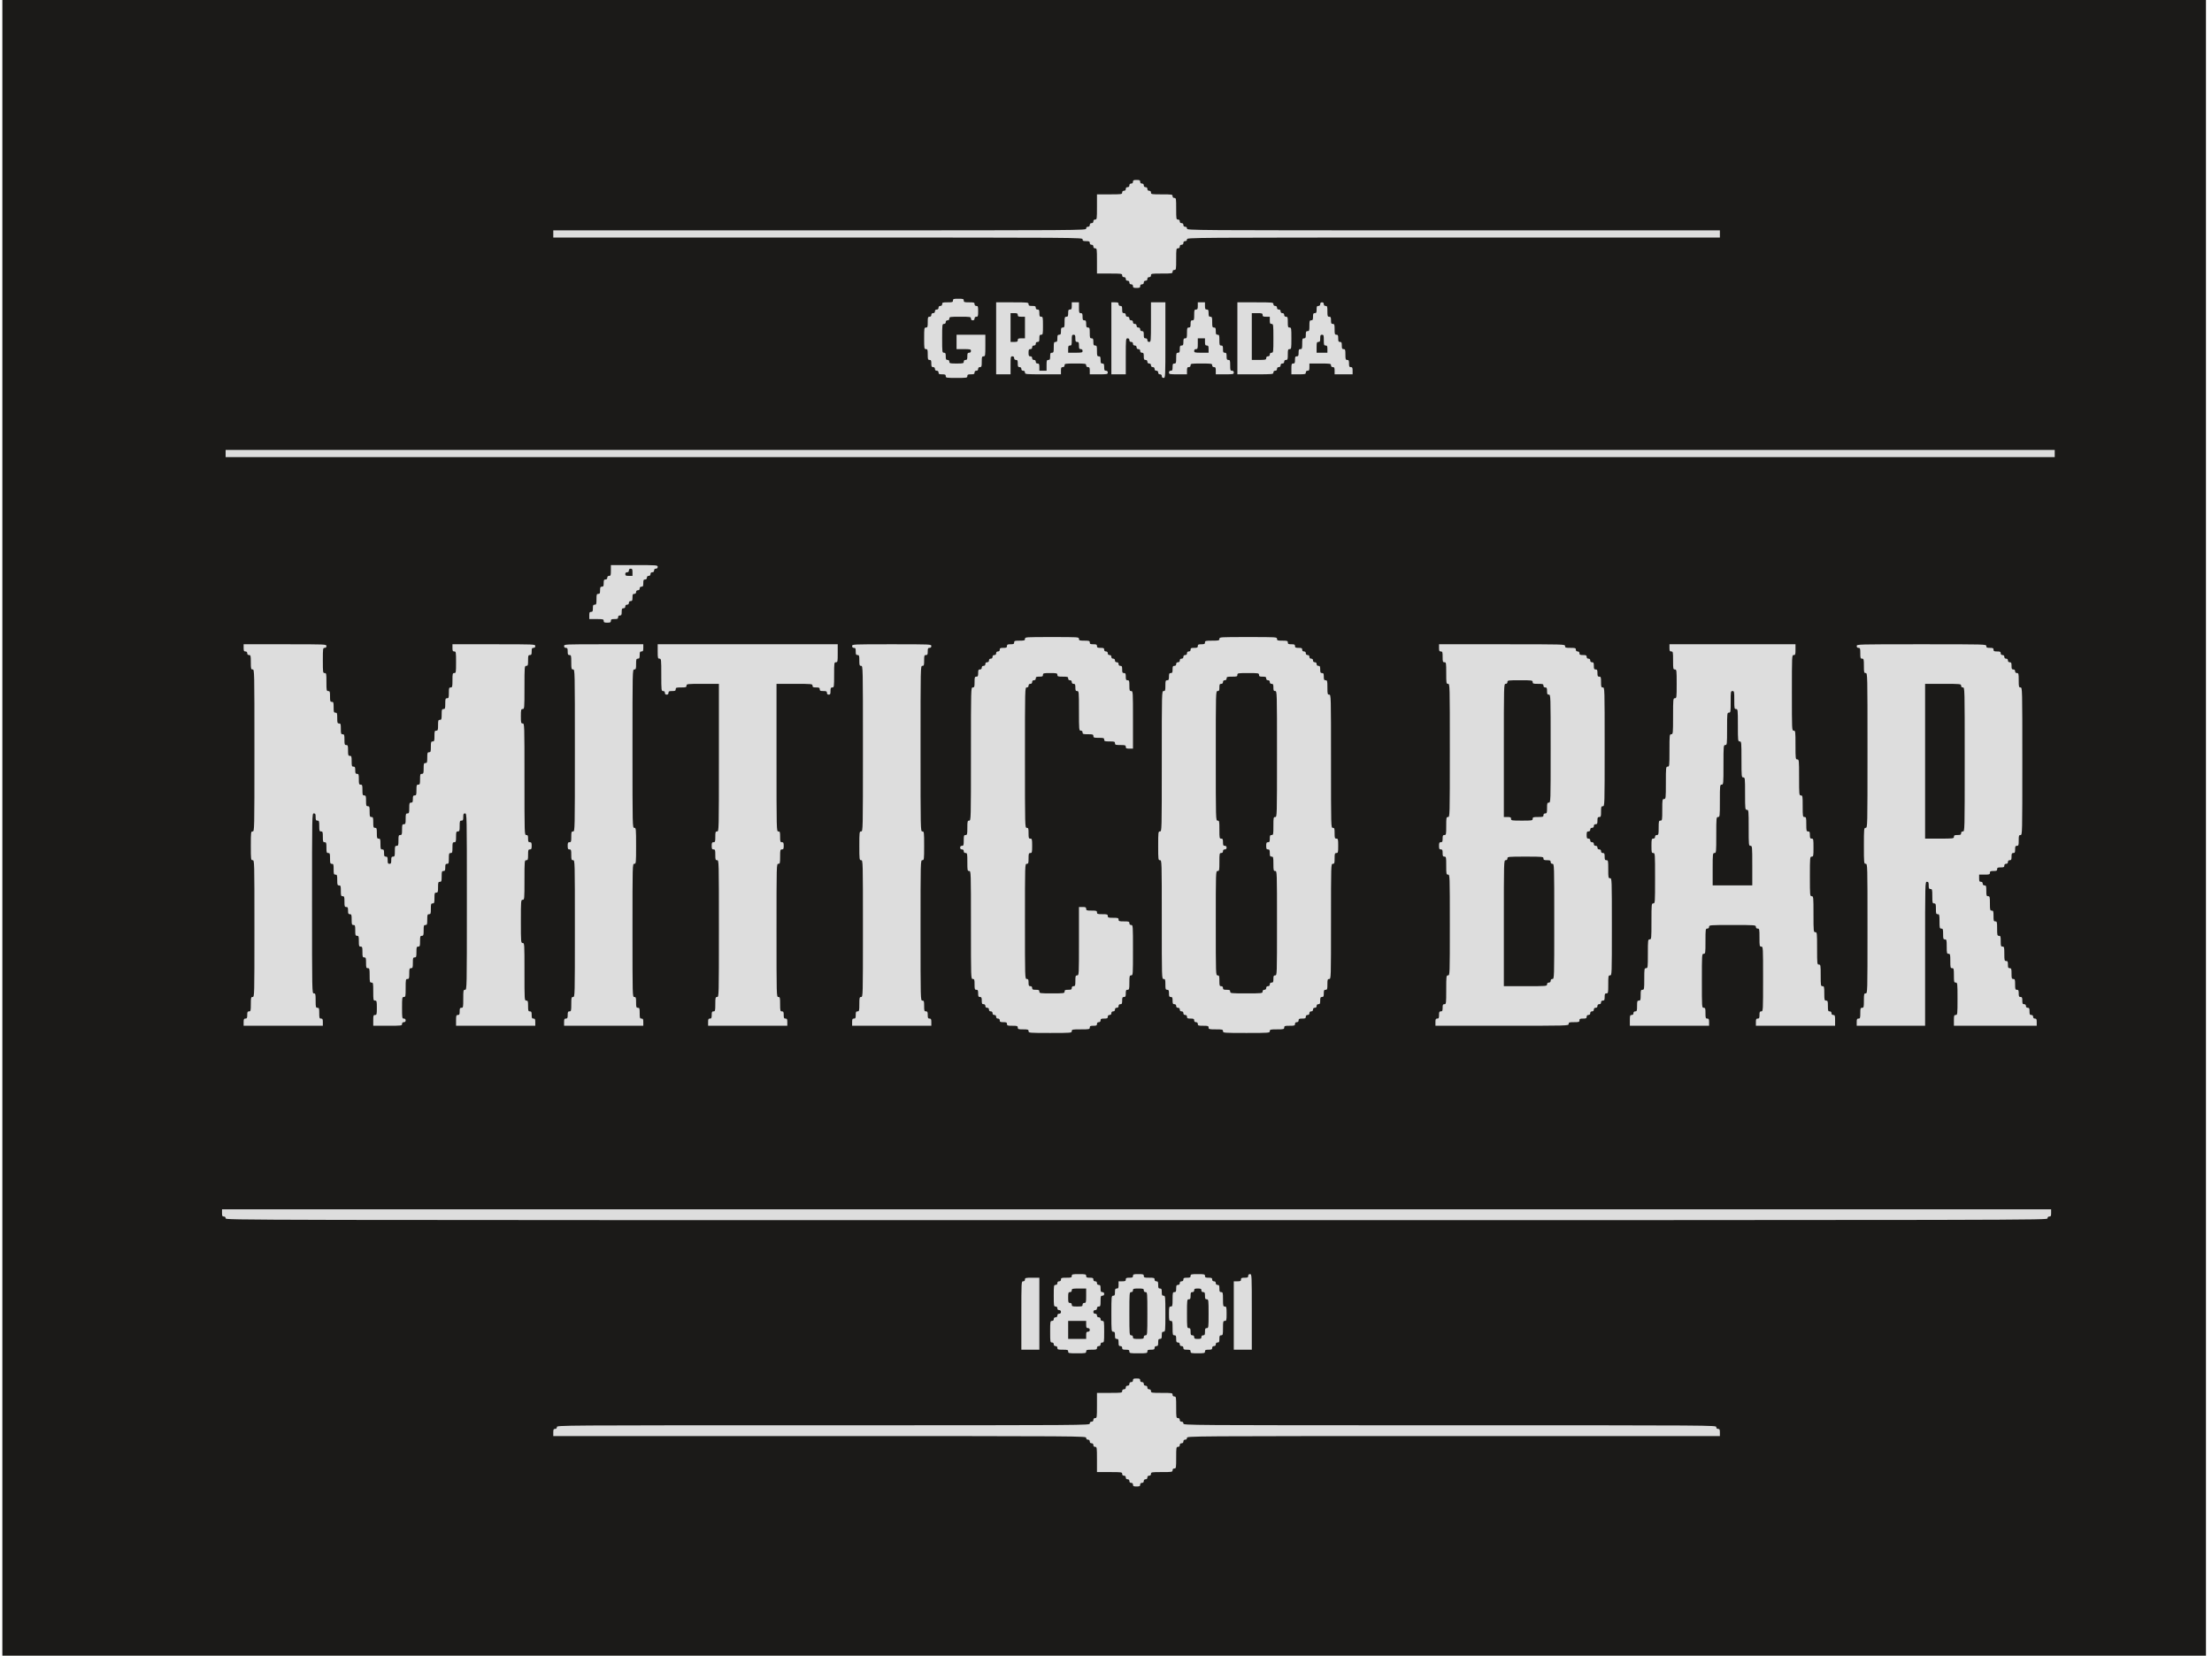 <?xml version="1.0" encoding="UTF-8"?> <svg xmlns="http://www.w3.org/2000/svg" width="183" height="137" viewBox="0 0 183 137" fill="none"><rect x="0.197" width="182.303" height="137" fill="#DDDDDD"></rect><g clip-path="url(#clip0_2153_34128)"><path d="M0.197 68.5V137H91.349H182.5V68.5V-1.52588e-05H91.349H0.197V68.5ZM94.328 15.04C94.328 15.137 94.38 15.189 94.476 15.189C94.573 15.189 94.625 15.241 94.625 15.338C94.625 15.435 94.677 15.487 94.774 15.487C94.871 15.487 94.923 15.539 94.923 15.636C94.923 15.733 94.975 15.785 95.072 15.785C95.169 15.785 95.221 15.837 95.221 15.934C95.221 16.075 95.273 16.083 96.115 16.083C96.956 16.083 97.008 16.09 97.008 16.232C97.008 16.328 97.061 16.38 97.157 16.38C97.299 16.38 97.306 16.433 97.306 17.274C97.306 18.115 97.314 18.167 97.455 18.167C97.552 18.167 97.604 18.22 97.604 18.316C97.604 18.413 97.656 18.465 97.753 18.465C97.85 18.465 97.902 18.517 97.902 18.614C97.902 18.711 97.954 18.763 98.051 18.763C98.148 18.763 98.2 18.815 98.2 18.912C98.2 19.061 98.252 19.061 120.243 19.061H142.286V19.359V19.657H120.243C98.252 19.657 98.2 19.657 98.2 19.805C98.2 19.902 98.148 19.954 98.051 19.954C97.954 19.954 97.902 20.006 97.902 20.103C97.902 20.2 97.85 20.252 97.753 20.252C97.656 20.252 97.604 20.304 97.604 20.401C97.604 20.498 97.552 20.55 97.455 20.55C97.314 20.55 97.306 20.602 97.306 21.444C97.306 22.285 97.299 22.337 97.157 22.337C97.061 22.337 97.008 22.389 97.008 22.486C97.008 22.627 96.956 22.635 96.115 22.635C95.273 22.635 95.221 22.642 95.221 22.784C95.221 22.881 95.169 22.933 95.072 22.933C94.975 22.933 94.923 22.985 94.923 23.081C94.923 23.178 94.871 23.23 94.774 23.23C94.677 23.23 94.625 23.282 94.625 23.379C94.625 23.476 94.573 23.528 94.476 23.528C94.38 23.528 94.328 23.58 94.328 23.677C94.328 23.804 94.275 23.826 94.03 23.826C93.784 23.826 93.732 23.804 93.732 23.677C93.732 23.58 93.68 23.528 93.583 23.528C93.486 23.528 93.434 23.476 93.434 23.379C93.434 23.282 93.382 23.23 93.285 23.23C93.188 23.23 93.136 23.178 93.136 23.081C93.136 22.985 93.084 22.933 92.987 22.933C92.89 22.933 92.838 22.881 92.838 22.784C92.838 22.642 92.786 22.635 91.796 22.635H90.753V21.592C90.753 20.602 90.745 20.55 90.604 20.55C90.507 20.55 90.455 20.498 90.455 20.401C90.455 20.304 90.403 20.252 90.306 20.252C90.209 20.252 90.157 20.2 90.157 20.103C90.157 19.977 90.105 19.954 89.859 19.954C89.614 19.954 89.561 19.932 89.561 19.805C89.561 19.657 89.509 19.657 67.667 19.657H45.773V19.359V19.061H67.816C89.807 19.061 89.859 19.061 89.859 18.912C89.859 18.815 89.911 18.763 90.008 18.763C90.105 18.763 90.157 18.711 90.157 18.614C90.157 18.517 90.209 18.465 90.306 18.465C90.403 18.465 90.455 18.413 90.455 18.316C90.455 18.22 90.507 18.167 90.604 18.167C90.745 18.167 90.753 18.115 90.753 17.125V16.083H91.796C92.786 16.083 92.838 16.075 92.838 15.934C92.838 15.837 92.89 15.785 92.987 15.785C93.084 15.785 93.136 15.733 93.136 15.636C93.136 15.539 93.188 15.487 93.285 15.487C93.382 15.487 93.434 15.435 93.434 15.338C93.434 15.241 93.486 15.189 93.583 15.189C93.68 15.189 93.732 15.137 93.732 15.04C93.732 14.914 93.784 14.891 94.03 14.891C94.275 14.891 94.328 14.914 94.328 15.04ZM79.731 24.869C79.731 25.003 79.783 25.017 80.178 25.017C80.573 25.017 80.625 25.032 80.625 25.166C80.625 25.263 80.677 25.315 80.774 25.315C80.908 25.315 80.923 25.367 80.923 25.762C80.923 26.157 80.908 26.209 80.774 26.209C80.677 26.209 80.625 26.261 80.625 26.358C80.625 26.454 80.573 26.506 80.476 26.506C80.379 26.506 80.327 26.454 80.327 26.358C80.327 26.216 80.275 26.209 79.433 26.209C78.592 26.209 78.54 26.216 78.54 26.358C78.54 26.454 78.488 26.506 78.391 26.506C78.294 26.506 78.242 26.559 78.242 26.655C78.242 26.752 78.19 26.804 78.093 26.804C77.951 26.804 77.944 26.857 77.944 27.996C77.944 29.135 77.951 29.187 78.093 29.187C78.22 29.187 78.242 29.239 78.242 29.485C78.242 29.73 78.264 29.783 78.391 29.783C78.488 29.783 78.54 29.835 78.54 29.931C78.54 30.066 78.592 30.08 79.136 30.08C79.679 30.08 79.731 30.066 79.731 29.931C79.731 29.835 79.783 29.783 79.88 29.783C80.007 29.783 80.029 29.73 80.029 29.485C80.029 29.239 80.052 29.187 80.178 29.187C80.275 29.187 80.327 29.135 80.327 29.038C80.327 28.904 80.275 28.889 79.731 28.889H79.136V28.294V27.698H80.327H81.519V28.591C81.519 29.433 81.511 29.485 81.37 29.485C81.236 29.485 81.221 29.537 81.221 29.931C81.221 30.326 81.206 30.378 81.072 30.378C80.975 30.378 80.923 30.43 80.923 30.527C80.923 30.624 80.871 30.676 80.774 30.676C80.677 30.676 80.625 30.728 80.625 30.825C80.625 30.952 80.573 30.974 80.327 30.974C80.081 30.974 80.029 30.996 80.029 31.123C80.029 31.264 79.977 31.272 79.136 31.272C78.294 31.272 78.242 31.264 78.242 31.123C78.242 30.996 78.19 30.974 77.944 30.974C77.698 30.974 77.646 30.952 77.646 30.825C77.646 30.728 77.594 30.676 77.497 30.676C77.4 30.676 77.348 30.624 77.348 30.527C77.348 30.43 77.296 30.378 77.199 30.378C77.073 30.378 77.05 30.326 77.05 30.08C77.05 29.835 77.028 29.783 76.901 29.783C76.767 29.783 76.752 29.73 76.752 29.336C76.752 28.941 76.738 28.889 76.604 28.889C76.462 28.889 76.455 28.837 76.455 27.996C76.455 27.154 76.462 27.102 76.604 27.102C76.738 27.102 76.752 27.05 76.752 26.655C76.752 26.261 76.767 26.209 76.901 26.209C76.998 26.209 77.05 26.157 77.05 26.06C77.05 25.963 77.103 25.911 77.199 25.911C77.296 25.911 77.348 25.859 77.348 25.762C77.348 25.665 77.4 25.613 77.497 25.613C77.594 25.613 77.646 25.561 77.646 25.464C77.646 25.367 77.698 25.315 77.795 25.315C77.892 25.315 77.944 25.263 77.944 25.166C77.944 25.032 77.996 25.017 78.391 25.017C78.786 25.017 78.838 25.003 78.838 24.869C78.838 24.734 78.89 24.72 79.284 24.72C79.679 24.72 79.731 24.734 79.731 24.869ZM85.093 25.166C85.093 25.293 85.145 25.315 85.391 25.315C85.637 25.315 85.689 25.337 85.689 25.464C85.689 25.561 85.741 25.613 85.838 25.613C85.965 25.613 85.987 25.665 85.987 25.911C85.987 26.157 86.009 26.209 86.136 26.209C86.277 26.209 86.285 26.261 86.285 26.953C86.285 27.646 86.277 27.698 86.136 27.698C86.009 27.698 85.987 27.75 85.987 27.996C85.987 28.241 85.965 28.294 85.838 28.294C85.741 28.294 85.689 28.346 85.689 28.442C85.689 28.539 85.637 28.591 85.54 28.591C85.443 28.591 85.391 28.643 85.391 28.74C85.391 28.837 85.339 28.889 85.242 28.889C85.115 28.889 85.093 28.941 85.093 29.187C85.093 29.433 85.115 29.485 85.242 29.485C85.339 29.485 85.391 29.537 85.391 29.634C85.391 29.73 85.443 29.783 85.54 29.783C85.637 29.783 85.689 29.835 85.689 29.931C85.689 30.028 85.741 30.08 85.838 30.08C85.965 30.08 85.987 30.133 85.987 30.378V30.676H86.285H86.583V30.229C86.583 29.835 86.597 29.783 86.731 29.783C86.858 29.783 86.88 29.73 86.88 29.485C86.88 29.239 86.903 29.187 87.029 29.187C87.163 29.187 87.178 29.135 87.178 28.74C87.178 28.346 87.193 28.294 87.327 28.294C87.454 28.294 87.476 28.241 87.476 27.996C87.476 27.75 87.499 27.698 87.625 27.698C87.752 27.698 87.774 27.646 87.774 27.4C87.774 27.154 87.796 27.102 87.923 27.102C88.057 27.102 88.072 27.05 88.072 26.655C88.072 26.261 88.087 26.209 88.221 26.209C88.347 26.209 88.37 26.157 88.37 25.911C88.37 25.665 88.392 25.613 88.519 25.613C88.645 25.613 88.668 25.561 88.668 25.315V25.017H88.966H89.263V25.464C89.263 25.859 89.278 25.911 89.412 25.911C89.539 25.911 89.561 25.963 89.561 26.209C89.561 26.454 89.584 26.506 89.71 26.506C89.837 26.506 89.859 26.559 89.859 26.804C89.859 27.05 89.882 27.102 90.008 27.102C90.142 27.102 90.157 27.154 90.157 27.549C90.157 27.944 90.172 27.996 90.306 27.996C90.433 27.996 90.455 28.048 90.455 28.294C90.455 28.539 90.477 28.591 90.604 28.591C90.738 28.591 90.753 28.643 90.753 29.038C90.753 29.433 90.768 29.485 90.902 29.485C91.028 29.485 91.051 29.537 91.051 29.783C91.051 30.028 91.073 30.08 91.2 30.08C91.326 30.08 91.349 30.133 91.349 30.378C91.349 30.624 91.371 30.676 91.498 30.676C91.594 30.676 91.647 30.728 91.647 30.825C91.647 30.966 91.594 30.974 90.902 30.974H90.157V30.676C90.157 30.43 90.135 30.378 90.008 30.378C89.911 30.378 89.859 30.326 89.859 30.229C89.859 30.088 89.807 30.08 88.966 30.08C88.124 30.08 88.072 30.088 88.072 30.229C88.072 30.326 88.02 30.378 87.923 30.378C87.796 30.378 87.774 30.43 87.774 30.676V30.974H86.285C84.847 30.974 84.795 30.966 84.795 30.825C84.795 30.728 84.743 30.676 84.646 30.676C84.549 30.676 84.497 30.624 84.497 30.527C84.497 30.43 84.445 30.378 84.349 30.378C84.222 30.378 84.2 30.326 84.2 30.08C84.2 29.835 84.177 29.783 84.051 29.783C83.954 29.783 83.902 29.73 83.902 29.634C83.902 29.537 83.85 29.485 83.753 29.485C83.611 29.485 83.604 29.537 83.604 30.229V30.974H83.008H82.412V27.996V25.017H83.753C85.041 25.017 85.093 25.025 85.093 25.166ZM92.54 25.166C92.54 25.263 92.592 25.315 92.689 25.315C92.816 25.315 92.838 25.367 92.838 25.613C92.838 25.859 92.86 25.911 92.987 25.911C93.084 25.911 93.136 25.963 93.136 26.06C93.136 26.157 93.188 26.209 93.285 26.209C93.382 26.209 93.434 26.261 93.434 26.358C93.434 26.454 93.486 26.506 93.583 26.506C93.68 26.506 93.732 26.559 93.732 26.655C93.732 26.752 93.784 26.804 93.881 26.804C93.977 26.804 94.03 26.857 94.03 26.953C94.03 27.05 94.082 27.102 94.178 27.102C94.275 27.102 94.328 27.154 94.328 27.251C94.328 27.348 94.38 27.4 94.476 27.4C94.603 27.4 94.625 27.452 94.625 27.698C94.625 27.944 94.648 27.996 94.774 27.996C94.871 27.996 94.923 28.048 94.923 28.145C94.923 28.241 94.975 28.294 95.072 28.294C95.214 28.294 95.221 28.241 95.221 26.655V25.017H95.817H96.413V28.145C96.413 31.22 96.413 31.272 96.264 31.272C96.167 31.272 96.115 31.22 96.115 31.123C96.115 31.026 96.063 30.974 95.966 30.974C95.869 30.974 95.817 30.922 95.817 30.825C95.817 30.728 95.765 30.676 95.668 30.676C95.571 30.676 95.519 30.624 95.519 30.527C95.519 30.43 95.467 30.378 95.37 30.378C95.273 30.378 95.221 30.326 95.221 30.229C95.221 30.133 95.169 30.08 95.072 30.08C94.975 30.08 94.923 30.028 94.923 29.931C94.923 29.835 94.871 29.783 94.774 29.783C94.648 29.783 94.625 29.73 94.625 29.485C94.625 29.239 94.603 29.187 94.476 29.187C94.38 29.187 94.328 29.135 94.328 29.038C94.328 28.941 94.275 28.889 94.178 28.889C94.082 28.889 94.03 28.837 94.03 28.74C94.03 28.643 93.977 28.591 93.881 28.591C93.784 28.591 93.732 28.539 93.732 28.442C93.732 28.346 93.68 28.294 93.583 28.294C93.486 28.294 93.434 28.241 93.434 28.145C93.434 28.048 93.382 27.996 93.285 27.996C93.143 27.996 93.136 28.048 93.136 29.485V30.974H92.54H91.944V27.996V25.017H92.242C92.488 25.017 92.54 25.04 92.54 25.166ZM99.689 25.315C99.689 25.561 99.712 25.613 99.838 25.613C99.965 25.613 99.987 25.665 99.987 25.911C99.987 26.157 100.01 26.209 100.136 26.209C100.27 26.209 100.285 26.261 100.285 26.655C100.285 27.05 100.3 27.102 100.434 27.102C100.561 27.102 100.583 27.154 100.583 27.4C100.583 27.646 100.605 27.698 100.732 27.698C100.866 27.698 100.881 27.75 100.881 28.145C100.881 28.539 100.896 28.591 101.03 28.591C101.156 28.591 101.179 28.643 101.179 28.889C101.179 29.135 101.201 29.187 101.328 29.187C101.454 29.187 101.477 29.239 101.477 29.485C101.477 29.73 101.499 29.783 101.626 29.783C101.76 29.783 101.774 29.835 101.774 30.229C101.774 30.624 101.789 30.676 101.923 30.676C102.02 30.676 102.072 30.728 102.072 30.825C102.072 30.966 102.02 30.974 101.328 30.974H100.583V30.676C100.583 30.43 100.561 30.378 100.434 30.378C100.337 30.378 100.285 30.326 100.285 30.229C100.285 30.088 100.233 30.08 99.391 30.08C98.55 30.08 98.498 30.088 98.498 30.229C98.498 30.326 98.446 30.378 98.349 30.378C98.222 30.378 98.2 30.43 98.2 30.676V30.974H97.455C96.763 30.974 96.71 30.966 96.71 30.825C96.71 30.728 96.763 30.676 96.859 30.676C96.986 30.676 97.008 30.624 97.008 30.378C97.008 30.133 97.031 30.08 97.157 30.08C97.291 30.08 97.306 30.028 97.306 29.634C97.306 29.239 97.321 29.187 97.455 29.187C97.582 29.187 97.604 29.135 97.604 28.889C97.604 28.643 97.626 28.591 97.753 28.591C97.88 28.591 97.902 28.539 97.902 28.294C97.902 28.048 97.924 27.996 98.051 27.996C98.185 27.996 98.2 27.944 98.2 27.549C98.2 27.154 98.215 27.102 98.349 27.102C98.475 27.102 98.498 27.05 98.498 26.804C98.498 26.559 98.52 26.506 98.647 26.506C98.781 26.506 98.796 26.454 98.796 26.06C98.796 25.665 98.811 25.613 98.945 25.613C99.071 25.613 99.094 25.561 99.094 25.315V25.017H99.391H99.689V25.315ZM105.349 25.166C105.349 25.263 105.401 25.315 105.498 25.315C105.595 25.315 105.647 25.367 105.647 25.464C105.647 25.561 105.699 25.613 105.796 25.613C105.893 25.613 105.945 25.665 105.945 25.762C105.945 25.859 105.997 25.911 106.094 25.911C106.191 25.911 106.243 25.963 106.243 26.06C106.243 26.157 106.295 26.209 106.392 26.209C106.526 26.209 106.541 26.261 106.541 26.655C106.541 27.05 106.555 27.102 106.689 27.102C106.831 27.102 106.838 27.154 106.838 27.996C106.838 28.837 106.831 28.889 106.689 28.889C106.555 28.889 106.541 28.941 106.541 29.336C106.541 29.73 106.526 29.783 106.392 29.783C106.295 29.783 106.243 29.835 106.243 29.931C106.243 30.028 106.191 30.08 106.094 30.08C105.997 30.08 105.945 30.133 105.945 30.229C105.945 30.326 105.893 30.378 105.796 30.378C105.699 30.378 105.647 30.43 105.647 30.527C105.647 30.624 105.595 30.676 105.498 30.676C105.401 30.676 105.349 30.728 105.349 30.825C105.349 30.966 105.297 30.974 103.86 30.974H102.37V27.996V25.017H103.86C105.297 25.017 105.349 25.025 105.349 25.166ZM109.519 25.166C109.519 25.263 109.571 25.315 109.668 25.315C109.802 25.315 109.817 25.367 109.817 25.762C109.817 26.157 109.832 26.209 109.966 26.209C110.093 26.209 110.115 26.261 110.115 26.506C110.115 26.752 110.137 26.804 110.264 26.804C110.398 26.804 110.413 26.857 110.413 27.251C110.413 27.646 110.428 27.698 110.562 27.698C110.689 27.698 110.711 27.75 110.711 27.996C110.711 28.241 110.733 28.294 110.86 28.294C110.986 28.294 111.009 28.346 111.009 28.591C111.009 28.837 111.031 28.889 111.158 28.889C111.292 28.889 111.307 28.941 111.307 29.336C111.307 29.73 111.322 29.783 111.456 29.783C111.582 29.783 111.605 29.835 111.605 30.08C111.605 30.326 111.627 30.378 111.753 30.378C111.88 30.378 111.902 30.43 111.902 30.676V30.974H111.158H110.413V30.676C110.413 30.43 110.391 30.378 110.264 30.378C110.167 30.378 110.115 30.326 110.115 30.229C110.115 30.088 110.063 30.08 109.221 30.08H108.328V30.378C108.328 30.624 108.305 30.676 108.179 30.676C108.082 30.676 108.03 30.728 108.03 30.825C108.03 30.959 107.978 30.974 107.434 30.974H106.838V30.527C106.838 30.133 106.853 30.08 106.987 30.08C107.114 30.08 107.136 30.028 107.136 29.783C107.136 29.537 107.159 29.485 107.285 29.485C107.412 29.485 107.434 29.433 107.434 29.187C107.434 28.941 107.457 28.889 107.583 28.889C107.717 28.889 107.732 28.837 107.732 28.442C107.732 28.048 107.747 27.996 107.881 27.996C108.008 27.996 108.03 27.944 108.03 27.698C108.03 27.452 108.052 27.4 108.179 27.4C108.313 27.4 108.328 27.348 108.328 26.953C108.328 26.559 108.343 26.506 108.477 26.506C108.603 26.506 108.626 26.454 108.626 26.209C108.626 25.963 108.648 25.911 108.775 25.911C108.901 25.911 108.924 25.859 108.924 25.613C108.924 25.367 108.946 25.315 109.073 25.315C109.169 25.315 109.221 25.263 109.221 25.166C109.221 25.07 109.274 25.017 109.37 25.017C109.467 25.017 109.519 25.07 109.519 25.166ZM169.989 37.526V37.824H94.328H18.666V37.526V37.228H94.328H169.989V37.526ZM54.411 46.908C54.411 47.004 54.359 47.056 54.263 47.056C54.166 47.056 54.114 47.109 54.114 47.205C54.114 47.302 54.062 47.354 53.965 47.354C53.868 47.354 53.816 47.407 53.816 47.503C53.816 47.6 53.764 47.652 53.667 47.652C53.57 47.652 53.518 47.704 53.518 47.801C53.518 47.898 53.466 47.95 53.369 47.95C53.242 47.95 53.22 48.002 53.22 48.248C53.22 48.493 53.198 48.546 53.071 48.546C52.974 48.546 52.922 48.598 52.922 48.695C52.922 48.791 52.87 48.843 52.773 48.843C52.676 48.843 52.624 48.896 52.624 48.992C52.624 49.089 52.572 49.141 52.475 49.141C52.349 49.141 52.326 49.193 52.326 49.439C52.326 49.685 52.304 49.737 52.177 49.737C52.081 49.737 52.028 49.789 52.028 49.886C52.028 49.983 51.976 50.035 51.88 50.035C51.783 50.035 51.731 50.087 51.731 50.184C51.731 50.281 51.678 50.333 51.582 50.333C51.455 50.333 51.433 50.385 51.433 50.63C51.433 50.876 51.41 50.928 51.284 50.928C51.187 50.928 51.135 50.98 51.135 51.077C51.135 51.204 51.083 51.226 50.837 51.226C50.591 51.226 50.539 51.248 50.539 51.375C50.539 51.502 50.487 51.524 50.241 51.524C49.995 51.524 49.943 51.502 49.943 51.375C49.943 51.241 49.891 51.226 49.347 51.226H48.752V50.928C48.752 50.682 48.774 50.63 48.901 50.63C49.027 50.63 49.05 50.578 49.05 50.333C49.05 50.087 49.072 50.035 49.199 50.035C49.333 50.035 49.347 49.983 49.347 49.588C49.347 49.193 49.362 49.141 49.496 49.141C49.623 49.141 49.645 49.089 49.645 48.843C49.645 48.598 49.668 48.546 49.794 48.546C49.921 48.546 49.943 48.493 49.943 48.248C49.943 48.002 49.966 47.95 50.092 47.95C50.189 47.95 50.241 47.898 50.241 47.801C50.241 47.704 50.293 47.652 50.39 47.652C50.524 47.652 50.539 47.6 50.539 47.205V46.759H52.475C54.359 46.759 54.411 46.766 54.411 46.908ZM89.263 52.864C89.263 52.998 89.316 53.013 89.71 53.013C90.105 53.013 90.157 53.028 90.157 53.162C90.157 53.288 90.209 53.311 90.455 53.311C90.701 53.311 90.753 53.333 90.753 53.46C90.753 53.586 90.805 53.609 91.051 53.609C91.296 53.609 91.349 53.631 91.349 53.758C91.349 53.854 91.401 53.907 91.498 53.907C91.594 53.907 91.647 53.959 91.647 54.055C91.647 54.152 91.699 54.204 91.796 54.204C91.892 54.204 91.944 54.257 91.944 54.353C91.944 54.45 91.996 54.502 92.093 54.502C92.19 54.502 92.242 54.554 92.242 54.651C92.242 54.748 92.294 54.8 92.391 54.8C92.488 54.8 92.54 54.852 92.54 54.949C92.54 55.046 92.592 55.098 92.689 55.098C92.816 55.098 92.838 55.15 92.838 55.396C92.838 55.641 92.86 55.694 92.987 55.694C93.114 55.694 93.136 55.746 93.136 55.991C93.136 56.237 93.158 56.289 93.285 56.289C93.419 56.289 93.434 56.341 93.434 56.736C93.434 57.13 93.449 57.183 93.583 57.183C93.732 57.183 93.732 57.235 93.732 59.565V61.948H93.434C93.188 61.948 93.136 61.925 93.136 61.799C93.136 61.665 93.084 61.65 92.689 61.65C92.294 61.65 92.242 61.635 92.242 61.501C92.242 61.367 92.19 61.352 91.796 61.352C91.401 61.352 91.349 61.337 91.349 61.203C91.349 61.069 91.296 61.054 90.902 61.054C90.507 61.054 90.455 61.039 90.455 60.905C90.455 60.771 90.403 60.757 90.008 60.757C89.614 60.757 89.561 60.742 89.561 60.608C89.561 60.511 89.509 60.459 89.412 60.459C89.271 60.459 89.263 60.407 89.263 58.821C89.263 57.235 89.256 57.183 89.115 57.183C88.988 57.183 88.966 57.13 88.966 56.885C88.966 56.639 88.943 56.587 88.817 56.587C88.72 56.587 88.668 56.535 88.668 56.438C88.668 56.341 88.616 56.289 88.519 56.289C88.422 56.289 88.37 56.237 88.37 56.14C88.37 56.006 88.318 55.991 87.923 55.991C87.528 55.991 87.476 55.976 87.476 55.842C87.476 55.708 87.424 55.694 86.88 55.694C86.337 55.694 86.285 55.708 86.285 55.842C86.285 55.969 86.233 55.991 85.987 55.991C85.741 55.991 85.689 56.014 85.689 56.14C85.689 56.237 85.637 56.289 85.54 56.289C85.443 56.289 85.391 56.341 85.391 56.438C85.391 56.535 85.339 56.587 85.242 56.587C85.145 56.587 85.093 56.639 85.093 56.736C85.093 56.833 85.041 56.885 84.944 56.885C84.795 56.885 84.795 56.937 84.795 62.692C84.795 68.448 84.795 68.5 84.944 68.5C85.078 68.5 85.093 68.552 85.093 68.947C85.093 69.341 85.108 69.394 85.242 69.394C85.376 69.394 85.391 69.446 85.391 69.989C85.391 70.533 85.376 70.585 85.242 70.585C85.108 70.585 85.093 70.637 85.093 71.031C85.093 71.426 85.078 71.478 84.944 71.478C84.795 71.478 84.795 71.53 84.795 76.243C84.795 80.957 84.795 81.009 84.944 81.009C85.071 81.009 85.093 81.061 85.093 81.306C85.093 81.552 85.115 81.604 85.242 81.604C85.339 81.604 85.391 81.656 85.391 81.753C85.391 81.88 85.443 81.902 85.689 81.902C85.935 81.902 85.987 81.924 85.987 82.051C85.987 82.192 86.039 82.2 87.029 82.2C88.02 82.2 88.072 82.192 88.072 82.051C88.072 81.924 88.124 81.902 88.37 81.902C88.616 81.902 88.668 81.88 88.668 81.753C88.668 81.656 88.72 81.604 88.817 81.604C88.951 81.604 88.966 81.552 88.966 81.158C88.966 80.763 88.981 80.711 89.115 80.711C89.263 80.711 89.263 80.659 89.263 77.882V75.052H89.561C89.807 75.052 89.859 75.075 89.859 75.201C89.859 75.335 89.911 75.35 90.306 75.35C90.701 75.35 90.753 75.365 90.753 75.499C90.753 75.633 90.805 75.648 91.2 75.648C91.594 75.648 91.647 75.663 91.647 75.797C91.647 75.931 91.699 75.946 92.093 75.946C92.488 75.946 92.54 75.96 92.54 76.095C92.54 76.229 92.592 76.243 92.987 76.243C93.382 76.243 93.434 76.258 93.434 76.392C93.434 76.489 93.486 76.541 93.583 76.541C93.732 76.541 93.732 76.593 93.732 78.626C93.732 80.659 93.732 80.711 93.583 80.711C93.449 80.711 93.434 80.763 93.434 81.306C93.434 81.85 93.419 81.902 93.285 81.902C93.158 81.902 93.136 81.954 93.136 82.2C93.136 82.446 93.114 82.498 92.987 82.498C92.86 82.498 92.838 82.55 92.838 82.796C92.838 83.041 92.816 83.094 92.689 83.094C92.592 83.094 92.54 83.146 92.54 83.242C92.54 83.339 92.488 83.391 92.391 83.391C92.294 83.391 92.242 83.443 92.242 83.54C92.242 83.637 92.19 83.689 92.093 83.689C91.996 83.689 91.944 83.741 91.944 83.838C91.944 83.935 91.892 83.987 91.796 83.987C91.699 83.987 91.647 84.039 91.647 84.136C91.647 84.262 91.594 84.285 91.349 84.285C91.103 84.285 91.051 84.307 91.051 84.434C91.051 84.531 90.999 84.583 90.902 84.583C90.805 84.583 90.753 84.635 90.753 84.731C90.753 84.858 90.701 84.88 90.455 84.88C90.209 84.88 90.157 84.903 90.157 85.029C90.157 85.171 90.105 85.178 89.412 85.178C88.72 85.178 88.668 85.186 88.668 85.327C88.668 85.469 88.616 85.476 86.88 85.476C85.145 85.476 85.093 85.469 85.093 85.327C85.093 85.193 85.041 85.178 84.646 85.178C84.252 85.178 84.2 85.163 84.2 85.029C84.2 84.895 84.147 84.88 83.753 84.88C83.358 84.88 83.306 84.865 83.306 84.731C83.306 84.605 83.254 84.583 83.008 84.583C82.762 84.583 82.71 84.56 82.71 84.434C82.71 84.337 82.658 84.285 82.561 84.285C82.464 84.285 82.412 84.233 82.412 84.136C82.412 84.039 82.36 83.987 82.263 83.987C82.166 83.987 82.114 83.935 82.114 83.838C82.114 83.741 82.062 83.689 81.965 83.689C81.869 83.689 81.817 83.637 81.817 83.54C81.817 83.443 81.764 83.391 81.668 83.391C81.571 83.391 81.519 83.339 81.519 83.242C81.519 83.146 81.466 83.094 81.37 83.094C81.243 83.094 81.221 83.041 81.221 82.796C81.221 82.55 81.198 82.498 81.072 82.498C80.945 82.498 80.923 82.446 80.923 82.2C80.923 81.954 80.9 81.902 80.774 81.902C80.64 81.902 80.625 81.85 80.625 81.455C80.625 81.061 80.61 81.009 80.476 81.009C80.327 81.009 80.327 80.957 80.327 76.541C80.327 72.126 80.327 72.074 80.178 72.074C80.037 72.074 80.029 72.022 80.029 71.329C80.029 70.637 80.022 70.585 79.88 70.585C79.783 70.585 79.731 70.533 79.731 70.436C79.731 70.339 79.679 70.287 79.582 70.287C79.486 70.287 79.433 70.235 79.433 70.138C79.433 70.041 79.486 69.989 79.582 69.989C79.716 69.989 79.731 69.937 79.731 69.542C79.731 69.148 79.746 69.096 79.88 69.096C80.014 69.096 80.029 69.043 80.029 68.5C80.029 67.957 80.044 67.904 80.178 67.904C80.327 67.904 80.327 67.852 80.327 62.395C80.327 56.937 80.327 56.885 80.476 56.885C80.61 56.885 80.625 56.833 80.625 56.438C80.625 56.043 80.64 55.991 80.774 55.991C80.9 55.991 80.923 55.939 80.923 55.694C80.923 55.448 80.945 55.396 81.072 55.396C81.169 55.396 81.221 55.343 81.221 55.247C81.221 55.15 81.273 55.098 81.37 55.098C81.466 55.098 81.519 55.046 81.519 54.949C81.519 54.852 81.571 54.8 81.668 54.8C81.764 54.8 81.817 54.748 81.817 54.651C81.817 54.554 81.869 54.502 81.965 54.502C82.062 54.502 82.114 54.45 82.114 54.353C82.114 54.257 82.166 54.204 82.263 54.204C82.36 54.204 82.412 54.152 82.412 54.055C82.412 53.959 82.464 53.907 82.561 53.907C82.658 53.907 82.71 53.854 82.71 53.758C82.71 53.631 82.762 53.609 83.008 53.609C83.254 53.609 83.306 53.586 83.306 53.46C83.306 53.333 83.358 53.311 83.604 53.311C83.85 53.311 83.902 53.288 83.902 53.162C83.902 53.028 83.954 53.013 84.349 53.013C84.743 53.013 84.795 52.998 84.795 52.864C84.795 52.715 84.847 52.715 87.029 52.715C89.211 52.715 89.263 52.715 89.263 52.864ZM105.647 52.864C105.647 52.998 105.699 53.013 106.094 53.013C106.488 53.013 106.541 53.028 106.541 53.162C106.541 53.288 106.593 53.311 106.838 53.311C107.084 53.311 107.136 53.333 107.136 53.46C107.136 53.586 107.188 53.609 107.434 53.609C107.68 53.609 107.732 53.631 107.732 53.758C107.732 53.854 107.784 53.907 107.881 53.907C107.978 53.907 108.03 53.959 108.03 54.055C108.03 54.152 108.082 54.204 108.179 54.204C108.276 54.204 108.328 54.257 108.328 54.353C108.328 54.45 108.38 54.502 108.477 54.502C108.574 54.502 108.626 54.554 108.626 54.651C108.626 54.748 108.678 54.8 108.775 54.8C108.871 54.8 108.924 54.852 108.924 54.949C108.924 55.046 108.976 55.098 109.073 55.098C109.199 55.098 109.221 55.15 109.221 55.396C109.221 55.641 109.244 55.694 109.37 55.694C109.497 55.694 109.519 55.746 109.519 55.991C109.519 56.237 109.542 56.289 109.668 56.289C109.802 56.289 109.817 56.341 109.817 56.885C109.817 57.428 109.832 57.48 109.966 57.48C110.115 57.48 110.115 57.532 110.115 62.99C110.115 68.448 110.115 68.5 110.264 68.5C110.398 68.5 110.413 68.552 110.413 68.947C110.413 69.341 110.428 69.394 110.562 69.394C110.696 69.394 110.711 69.446 110.711 69.989C110.711 70.533 110.696 70.585 110.562 70.585C110.428 70.585 110.413 70.637 110.413 71.031C110.413 71.426 110.398 71.478 110.264 71.478C110.115 71.478 110.115 71.53 110.115 76.243C110.115 80.957 110.115 81.009 109.966 81.009C109.832 81.009 109.817 81.061 109.817 81.455C109.817 81.85 109.802 81.902 109.668 81.902C109.542 81.902 109.519 81.954 109.519 82.2C109.519 82.446 109.497 82.498 109.37 82.498C109.244 82.498 109.221 82.55 109.221 82.796C109.221 83.041 109.199 83.094 109.073 83.094C108.976 83.094 108.924 83.146 108.924 83.242C108.924 83.339 108.871 83.391 108.775 83.391C108.678 83.391 108.626 83.443 108.626 83.54C108.626 83.637 108.574 83.689 108.477 83.689C108.38 83.689 108.328 83.741 108.328 83.838C108.328 83.935 108.276 83.987 108.179 83.987C108.082 83.987 108.03 84.039 108.03 84.136C108.03 84.262 107.978 84.285 107.732 84.285C107.486 84.285 107.434 84.307 107.434 84.434C107.434 84.531 107.382 84.583 107.285 84.583C107.188 84.583 107.136 84.635 107.136 84.731C107.136 84.865 107.084 84.88 106.689 84.88C106.295 84.88 106.243 84.895 106.243 85.029C106.243 85.163 106.191 85.178 105.647 85.178C105.103 85.178 105.051 85.193 105.051 85.327C105.051 85.469 104.999 85.476 103.115 85.476C101.231 85.476 101.179 85.469 101.179 85.327C101.179 85.193 101.127 85.178 100.583 85.178C100.039 85.178 99.987 85.163 99.987 85.029C99.987 84.895 99.935 84.88 99.54 84.88C99.146 84.88 99.094 84.865 99.094 84.731C99.094 84.635 99.041 84.583 98.945 84.583C98.848 84.583 98.796 84.531 98.796 84.434C98.796 84.307 98.743 84.285 98.498 84.285C98.252 84.285 98.2 84.262 98.2 84.136C98.2 84.039 98.148 83.987 98.051 83.987C97.954 83.987 97.902 83.935 97.902 83.838C97.902 83.741 97.85 83.689 97.753 83.689C97.656 83.689 97.604 83.637 97.604 83.54C97.604 83.443 97.552 83.391 97.455 83.391C97.358 83.391 97.306 83.339 97.306 83.242C97.306 83.146 97.254 83.094 97.157 83.094C97.031 83.094 97.008 83.041 97.008 82.796C97.008 82.55 96.986 82.498 96.859 82.498C96.733 82.498 96.71 82.446 96.71 82.2C96.71 81.954 96.688 81.902 96.562 81.902C96.427 81.902 96.413 81.85 96.413 81.455C96.413 81.061 96.398 81.009 96.264 81.009C96.115 81.009 96.115 80.957 96.115 76.095C96.115 71.233 96.115 71.18 95.966 71.18C95.824 71.18 95.817 71.128 95.817 69.989C95.817 68.85 95.824 68.798 95.966 68.798C96.115 68.798 96.115 68.746 96.115 62.99C96.115 57.235 96.115 57.183 96.264 57.183C96.398 57.183 96.413 57.13 96.413 56.736C96.413 56.341 96.427 56.289 96.562 56.289C96.688 56.289 96.71 56.237 96.71 55.991C96.71 55.746 96.733 55.694 96.859 55.694C96.986 55.694 97.008 55.641 97.008 55.396C97.008 55.15 97.031 55.098 97.157 55.098C97.254 55.098 97.306 55.046 97.306 54.949C97.306 54.852 97.358 54.8 97.455 54.8C97.552 54.8 97.604 54.748 97.604 54.651C97.604 54.554 97.656 54.502 97.753 54.502C97.85 54.502 97.902 54.45 97.902 54.353C97.902 54.257 97.954 54.204 98.051 54.204C98.148 54.204 98.2 54.152 98.2 54.055C98.2 53.959 98.252 53.907 98.349 53.907C98.446 53.907 98.498 53.854 98.498 53.758C98.498 53.631 98.55 53.609 98.796 53.609C99.041 53.609 99.094 53.586 99.094 53.46C99.094 53.333 99.146 53.311 99.391 53.311C99.637 53.311 99.689 53.288 99.689 53.162C99.689 53.028 99.741 53.013 100.285 53.013C100.829 53.013 100.881 52.998 100.881 52.864C100.881 52.715 100.933 52.715 103.264 52.715C105.595 52.715 105.647 52.715 105.647 52.864ZM27.006 53.46C27.006 53.557 26.954 53.609 26.858 53.609C26.716 53.609 26.709 53.661 26.709 54.651C26.709 55.641 26.716 55.694 26.858 55.694C26.999 55.694 27.006 55.746 27.006 56.438C27.006 57.13 27.014 57.183 27.155 57.183C27.29 57.183 27.304 57.235 27.304 57.629C27.304 58.024 27.319 58.076 27.453 58.076C27.587 58.076 27.602 58.128 27.602 58.523C27.602 58.917 27.617 58.97 27.751 58.97C27.885 58.97 27.9 59.022 27.9 59.416C27.9 59.811 27.915 59.863 28.049 59.863C28.183 59.863 28.198 59.915 28.198 60.31C28.198 60.704 28.213 60.757 28.347 60.757C28.481 60.757 28.496 60.809 28.496 61.203C28.496 61.598 28.511 61.65 28.645 61.65C28.779 61.65 28.794 61.702 28.794 62.097C28.794 62.491 28.809 62.544 28.943 62.544C29.077 62.544 29.092 62.596 29.092 62.99C29.092 63.385 29.107 63.437 29.241 63.437C29.367 63.437 29.39 63.489 29.39 63.735C29.39 63.98 29.412 64.033 29.538 64.033C29.672 64.033 29.687 64.085 29.687 64.479C29.687 64.874 29.702 64.926 29.836 64.926C29.97 64.926 29.985 64.978 29.985 65.373C29.985 65.767 30 65.82 30.134 65.82C30.268 65.82 30.283 65.872 30.283 66.266C30.283 66.661 30.298 66.713 30.432 66.713C30.566 66.713 30.581 66.765 30.581 67.16C30.581 67.554 30.596 67.606 30.73 67.606C30.864 67.606 30.879 67.659 30.879 68.053C30.879 68.448 30.894 68.5 31.028 68.5C31.162 68.5 31.177 68.552 31.177 68.947C31.177 69.341 31.192 69.394 31.326 69.394C31.46 69.394 31.475 69.446 31.475 69.84C31.475 70.235 31.49 70.287 31.624 70.287C31.75 70.287 31.773 70.339 31.773 70.585C31.773 70.831 31.795 70.883 31.922 70.883C32.048 70.883 32.071 70.935 32.071 71.18C32.071 71.426 32.093 71.478 32.219 71.478C32.346 71.478 32.368 71.426 32.368 71.18C32.368 70.935 32.391 70.883 32.517 70.883C32.651 70.883 32.666 70.831 32.666 70.436C32.666 70.041 32.681 69.989 32.815 69.989C32.949 69.989 32.964 69.937 32.964 69.542C32.964 69.148 32.979 69.096 33.113 69.096C33.247 69.096 33.262 69.043 33.262 68.649C33.262 68.254 33.277 68.202 33.411 68.202C33.545 68.202 33.56 68.15 33.56 67.755C33.56 67.361 33.575 67.309 33.709 67.309C33.843 67.309 33.858 67.257 33.858 66.862C33.858 66.467 33.873 66.415 34.007 66.415C34.133 66.415 34.156 66.363 34.156 66.117C34.156 65.872 34.178 65.82 34.305 65.82C34.439 65.82 34.453 65.767 34.453 65.373C34.453 64.978 34.468 64.926 34.602 64.926C34.736 64.926 34.751 64.874 34.751 64.479C34.751 64.085 34.766 64.033 34.9 64.033C35.034 64.033 35.049 63.98 35.049 63.586C35.049 63.191 35.064 63.139 35.198 63.139C35.332 63.139 35.347 63.087 35.347 62.692C35.347 62.298 35.362 62.246 35.496 62.246C35.63 62.246 35.645 62.194 35.645 61.799C35.645 61.404 35.66 61.352 35.794 61.352C35.928 61.352 35.943 61.3 35.943 60.905C35.943 60.511 35.958 60.459 36.092 60.459C36.226 60.459 36.241 60.407 36.241 60.012C36.241 59.617 36.256 59.565 36.39 59.565C36.524 59.565 36.539 59.513 36.539 59.118C36.539 58.724 36.554 58.672 36.688 58.672C36.822 58.672 36.837 58.62 36.837 58.225C36.837 57.83 36.851 57.778 36.986 57.778C37.12 57.778 37.134 57.726 37.134 57.331C37.134 56.937 37.149 56.885 37.283 56.885C37.417 56.885 37.432 56.833 37.432 56.289C37.432 55.746 37.447 55.694 37.581 55.694C37.723 55.694 37.73 55.641 37.73 54.8C37.73 53.959 37.723 53.907 37.581 53.907C37.455 53.907 37.432 53.854 37.432 53.609V53.311H40.858C44.231 53.311 44.284 53.311 44.284 53.46C44.284 53.557 44.231 53.609 44.135 53.609C44.008 53.609 43.986 53.661 43.986 53.907C43.986 54.152 43.963 54.204 43.837 54.204C43.703 54.204 43.688 54.257 43.688 54.651C43.688 55.046 43.673 55.098 43.539 55.098C43.397 55.098 43.39 55.15 43.39 56.885C43.39 58.62 43.383 58.672 43.241 58.672C43.107 58.672 43.092 58.724 43.092 59.267C43.092 59.811 43.107 59.863 43.241 59.863C43.39 59.863 43.39 59.915 43.39 64.479C43.39 69.043 43.39 69.096 43.539 69.096C43.666 69.096 43.688 69.148 43.688 69.394C43.688 69.639 43.71 69.691 43.837 69.691C43.963 69.691 43.986 69.743 43.986 69.989C43.986 70.235 43.963 70.287 43.837 70.287C43.703 70.287 43.688 70.339 43.688 70.734C43.688 71.128 43.673 71.18 43.539 71.18C43.397 71.18 43.39 71.233 43.39 72.819C43.39 74.404 43.383 74.457 43.241 74.457C43.099 74.457 43.092 74.509 43.092 76.243C43.092 77.978 43.099 78.03 43.241 78.03C43.39 78.03 43.39 78.082 43.39 80.413C43.39 82.743 43.39 82.796 43.539 82.796C43.673 82.796 43.688 82.848 43.688 83.242C43.688 83.637 43.703 83.689 43.837 83.689C43.963 83.689 43.986 83.741 43.986 83.987C43.986 84.233 44.008 84.285 44.135 84.285C44.261 84.285 44.284 84.337 44.284 84.583V84.88H41.007H37.73V84.434C37.73 84.039 37.745 83.987 37.879 83.987C38.006 83.987 38.028 83.935 38.028 83.689C38.028 83.443 38.05 83.391 38.177 83.391C38.319 83.391 38.326 83.339 38.326 82.647C38.326 81.954 38.333 81.902 38.475 81.902C38.624 81.902 38.624 81.85 38.624 74.605C38.624 67.361 38.624 67.309 38.475 67.309C38.348 67.309 38.326 67.361 38.326 67.606C38.326 67.852 38.304 67.904 38.177 67.904C38.043 67.904 38.028 67.957 38.028 68.351C38.028 68.746 38.013 68.798 37.879 68.798C37.745 68.798 37.73 68.85 37.73 69.245C37.73 69.639 37.715 69.691 37.581 69.691C37.447 69.691 37.432 69.743 37.432 70.138C37.432 70.533 37.417 70.585 37.283 70.585C37.149 70.585 37.134 70.637 37.134 71.031C37.134 71.426 37.12 71.478 36.986 71.478C36.859 71.478 36.837 71.53 36.837 71.776C36.837 72.022 36.814 72.074 36.688 72.074C36.554 72.074 36.539 72.126 36.539 72.521C36.539 72.915 36.524 72.967 36.39 72.967C36.256 72.967 36.241 73.019 36.241 73.414C36.241 73.809 36.226 73.861 36.092 73.861C35.958 73.861 35.943 73.913 35.943 74.308C35.943 74.702 35.928 74.754 35.794 74.754C35.66 74.754 35.645 74.806 35.645 75.201C35.645 75.596 35.63 75.648 35.496 75.648C35.362 75.648 35.347 75.7 35.347 76.095C35.347 76.489 35.332 76.541 35.198 76.541C35.064 76.541 35.049 76.593 35.049 76.988C35.049 77.383 35.034 77.435 34.9 77.435C34.766 77.435 34.751 77.487 34.751 77.882C34.751 78.276 34.736 78.328 34.602 78.328C34.468 78.328 34.453 78.38 34.453 78.775C34.453 79.17 34.439 79.222 34.305 79.222C34.17 79.222 34.156 79.274 34.156 79.668C34.156 80.063 34.141 80.115 34.007 80.115C33.873 80.115 33.858 80.167 33.858 80.562C33.858 80.957 33.843 81.009 33.709 81.009C33.567 81.009 33.56 81.061 33.56 81.753C33.56 82.446 33.552 82.498 33.411 82.498C33.269 82.498 33.262 82.55 33.262 83.391C33.262 84.233 33.269 84.285 33.411 84.285C33.508 84.285 33.56 84.337 33.56 84.434C33.56 84.531 33.508 84.583 33.411 84.583C33.314 84.583 33.262 84.635 33.262 84.731C33.262 84.873 33.21 84.88 32.071 84.88H30.879V84.434C30.879 84.039 30.894 83.987 31.028 83.987C31.162 83.987 31.177 83.935 31.177 83.391C31.177 82.848 31.162 82.796 31.028 82.796C30.886 82.796 30.879 82.743 30.879 82.051C30.879 81.359 30.872 81.306 30.73 81.306C30.596 81.306 30.581 81.254 30.581 80.711C30.581 80.167 30.566 80.115 30.432 80.115C30.298 80.115 30.283 80.063 30.283 79.668C30.283 79.274 30.268 79.222 30.134 79.222C30 79.222 29.985 79.17 29.985 78.775C29.985 78.38 29.97 78.328 29.836 78.328C29.702 78.328 29.687 78.276 29.687 77.882C29.687 77.487 29.672 77.435 29.538 77.435C29.404 77.435 29.39 77.383 29.39 76.988C29.39 76.593 29.375 76.541 29.241 76.541C29.107 76.541 29.092 76.489 29.092 76.095C29.092 75.7 29.077 75.648 28.943 75.648C28.816 75.648 28.794 75.596 28.794 75.35C28.794 75.104 28.771 75.052 28.645 75.052C28.511 75.052 28.496 75 28.496 74.605C28.496 74.211 28.481 74.159 28.347 74.159C28.213 74.159 28.198 74.107 28.198 73.712C28.198 73.317 28.183 73.265 28.049 73.265C27.915 73.265 27.9 73.213 27.9 72.819C27.9 72.424 27.885 72.372 27.751 72.372C27.617 72.372 27.602 72.32 27.602 71.925C27.602 71.53 27.587 71.478 27.453 71.478C27.319 71.478 27.304 71.426 27.304 71.031C27.304 70.637 27.29 70.585 27.155 70.585C27.021 70.585 27.006 70.533 27.006 70.138C27.006 69.743 26.992 69.691 26.858 69.691C26.724 69.691 26.709 69.639 26.709 69.245C26.709 68.85 26.694 68.798 26.56 68.798C26.426 68.798 26.411 68.746 26.411 68.351C26.411 67.957 26.396 67.904 26.262 67.904C26.135 67.904 26.113 67.852 26.113 67.606C26.113 67.361 26.09 67.309 25.964 67.309C25.815 67.309 25.815 67.361 25.815 74.754C25.815 82.148 25.815 82.2 25.964 82.2C26.098 82.2 26.113 82.252 26.113 82.796C26.113 83.339 26.128 83.391 26.262 83.391C26.396 83.391 26.411 83.443 26.411 83.838C26.411 84.233 26.426 84.285 26.56 84.285C26.686 84.285 26.709 84.337 26.709 84.583V84.88H23.432H20.155V84.583C20.155 84.337 20.178 84.285 20.304 84.285C20.431 84.285 20.453 84.233 20.453 83.987C20.453 83.741 20.476 83.689 20.602 83.689C20.736 83.689 20.751 83.637 20.751 83.094C20.751 82.55 20.766 82.498 20.9 82.498C21.049 82.498 21.049 82.446 21.049 76.839C21.049 71.233 21.049 71.18 20.9 71.18C20.759 71.18 20.751 71.128 20.751 69.989C20.751 68.85 20.759 68.798 20.9 68.798C21.049 68.798 21.049 68.746 21.049 62.097C21.049 55.448 21.049 55.396 20.9 55.396C20.766 55.396 20.751 55.343 20.751 54.8C20.751 54.257 20.736 54.204 20.602 54.204C20.505 54.204 20.453 54.152 20.453 54.055C20.453 53.959 20.401 53.907 20.304 53.907C20.178 53.907 20.155 53.854 20.155 53.609V53.311H23.581C26.954 53.311 27.006 53.311 27.006 53.46ZM53.22 53.609C53.22 53.854 53.198 53.907 53.071 53.907C52.944 53.907 52.922 53.959 52.922 54.204C52.922 54.45 52.9 54.502 52.773 54.502C52.639 54.502 52.624 54.554 52.624 54.949C52.624 55.343 52.609 55.396 52.475 55.396C52.326 55.396 52.326 55.448 52.326 61.948C52.326 68.448 52.326 68.5 52.475 68.5C52.617 68.5 52.624 68.552 52.624 69.989C52.624 71.426 52.617 71.478 52.475 71.478C52.326 71.478 52.326 71.53 52.326 76.988C52.326 82.446 52.326 82.498 52.475 82.498C52.609 82.498 52.624 82.55 52.624 82.945C52.624 83.339 52.639 83.391 52.773 83.391C52.907 83.391 52.922 83.443 52.922 83.838C52.922 84.233 52.937 84.285 53.071 84.285C53.198 84.285 53.22 84.337 53.22 84.583V84.88H49.943H46.667V84.583C46.667 84.337 46.689 84.285 46.816 84.285C46.942 84.285 46.965 84.233 46.965 83.987C46.965 83.741 46.987 83.689 47.113 83.689C47.248 83.689 47.262 83.637 47.262 83.094C47.262 82.55 47.277 82.498 47.411 82.498C47.56 82.498 47.56 82.446 47.56 76.839C47.56 71.233 47.56 71.18 47.411 71.18C47.277 71.18 47.262 71.128 47.262 70.734C47.262 70.339 47.248 70.287 47.113 70.287C46.987 70.287 46.965 70.235 46.965 69.989C46.965 69.743 46.987 69.691 47.113 69.691C47.248 69.691 47.262 69.639 47.262 69.245C47.262 68.85 47.277 68.798 47.411 68.798C47.56 68.798 47.56 68.746 47.56 62.097C47.56 55.448 47.56 55.396 47.411 55.396C47.277 55.396 47.262 55.343 47.262 54.8C47.262 54.257 47.248 54.204 47.113 54.204C46.987 54.204 46.965 54.152 46.965 53.907C46.965 53.661 46.942 53.609 46.816 53.609C46.719 53.609 46.667 53.557 46.667 53.46C46.667 53.311 46.719 53.311 49.943 53.311H53.22V53.609ZM69.305 54.055C69.305 54.748 69.298 54.8 69.157 54.8C69.015 54.8 69.008 54.852 69.008 55.842C69.008 56.833 69 56.885 68.859 56.885C68.732 56.885 68.71 56.937 68.71 57.183C68.71 57.428 68.687 57.48 68.561 57.48C68.464 57.48 68.412 57.428 68.412 57.331C68.412 57.205 68.36 57.183 68.114 57.183C67.868 57.183 67.816 57.16 67.816 57.034C67.816 56.907 67.764 56.885 67.518 56.885C67.272 56.885 67.22 56.862 67.22 56.736C67.22 56.594 67.168 56.587 65.731 56.587H64.242V62.692C64.242 68.746 64.242 68.798 64.391 68.798C64.525 68.798 64.539 68.85 64.539 69.245C64.539 69.639 64.554 69.691 64.688 69.691C64.815 69.691 64.837 69.743 64.837 69.989C64.837 70.235 64.815 70.287 64.688 70.287C64.554 70.287 64.539 70.339 64.539 70.883C64.539 71.426 64.525 71.478 64.391 71.478C64.242 71.478 64.242 71.53 64.242 76.988C64.242 82.446 64.242 82.498 64.391 82.498C64.525 82.498 64.539 82.55 64.539 83.094C64.539 83.637 64.554 83.689 64.688 83.689C64.815 83.689 64.837 83.741 64.837 83.987C64.837 84.233 64.86 84.285 64.986 84.285C65.113 84.285 65.135 84.337 65.135 84.583V84.88H61.858H58.582V84.583C58.582 84.337 58.604 84.285 58.731 84.285C58.857 84.285 58.88 84.233 58.88 83.987C58.88 83.741 58.902 83.689 59.029 83.689C59.163 83.689 59.178 83.637 59.178 83.094C59.178 82.55 59.193 82.498 59.327 82.498C59.475 82.498 59.475 82.446 59.475 76.839C59.475 71.233 59.475 71.18 59.327 71.18C59.193 71.18 59.178 71.128 59.178 70.734C59.178 70.339 59.163 70.287 59.029 70.287C58.902 70.287 58.88 70.235 58.88 69.989C58.88 69.743 58.902 69.691 59.029 69.691C59.163 69.691 59.178 69.639 59.178 69.245C59.178 68.85 59.193 68.798 59.327 68.798C59.475 68.798 59.475 68.746 59.475 62.692V56.587H58.135C56.847 56.587 56.794 56.594 56.794 56.736C56.794 56.87 56.742 56.885 56.348 56.885C55.953 56.885 55.901 56.9 55.901 57.034C55.901 57.16 55.849 57.183 55.603 57.183C55.357 57.183 55.305 57.205 55.305 57.331C55.305 57.428 55.253 57.48 55.156 57.48C55.059 57.48 55.007 57.428 55.007 57.331C55.007 57.235 54.955 57.183 54.858 57.183C54.717 57.183 54.709 57.13 54.709 55.842C54.709 54.554 54.702 54.502 54.56 54.502C54.426 54.502 54.411 54.45 54.411 53.907V53.311H61.858H69.305V54.055ZM77.05 53.46C77.05 53.557 76.998 53.609 76.901 53.609C76.775 53.609 76.752 53.661 76.752 53.907C76.752 54.152 76.73 54.204 76.604 54.204C76.469 54.204 76.455 54.257 76.455 54.651C76.455 55.046 76.44 55.098 76.306 55.098C76.157 55.098 76.157 55.15 76.157 61.948C76.157 68.746 76.157 68.798 76.306 68.798C76.447 68.798 76.455 68.85 76.455 69.989C76.455 71.128 76.447 71.18 76.306 71.18C76.157 71.18 76.157 71.233 76.157 76.988C76.157 82.743 76.157 82.796 76.306 82.796C76.44 82.796 76.455 82.848 76.455 83.242C76.455 83.637 76.469 83.689 76.604 83.689C76.73 83.689 76.752 83.741 76.752 83.987C76.752 84.233 76.775 84.285 76.901 84.285C77.028 84.285 77.05 84.337 77.05 84.583V84.88H73.774H70.497V84.583C70.497 84.337 70.519 84.285 70.646 84.285C70.773 84.285 70.795 84.233 70.795 83.987C70.795 83.741 70.817 83.689 70.944 83.689C71.078 83.689 71.093 83.637 71.093 83.094C71.093 82.55 71.108 82.498 71.242 82.498C71.391 82.498 71.391 82.446 71.391 76.839C71.391 71.233 71.391 71.18 71.242 71.18C71.1 71.18 71.093 71.128 71.093 69.989C71.093 68.85 71.1 68.798 71.242 68.798C71.391 68.798 71.391 68.746 71.391 61.948C71.391 55.15 71.391 55.098 71.242 55.098C71.108 55.098 71.093 55.046 71.093 54.651C71.093 54.257 71.078 54.204 70.944 54.204C70.817 54.204 70.795 54.152 70.795 53.907C70.795 53.661 70.773 53.609 70.646 53.609C70.549 53.609 70.497 53.557 70.497 53.46C70.497 53.311 70.549 53.311 73.774 53.311C76.998 53.311 77.05 53.311 77.05 53.46ZM129.477 53.46C129.477 53.594 129.529 53.609 129.924 53.609C130.319 53.609 130.371 53.624 130.371 53.758C130.371 53.854 130.423 53.907 130.52 53.907C130.617 53.907 130.669 53.959 130.669 54.055C130.669 54.182 130.721 54.204 130.967 54.204C131.212 54.204 131.265 54.227 131.265 54.353C131.265 54.45 131.317 54.502 131.414 54.502C131.51 54.502 131.562 54.554 131.562 54.651C131.562 54.748 131.615 54.8 131.711 54.8C131.838 54.8 131.86 54.852 131.86 55.098C131.86 55.343 131.883 55.396 132.009 55.396C132.136 55.396 132.158 55.448 132.158 55.694C132.158 55.939 132.181 55.991 132.307 55.991C132.441 55.991 132.456 56.043 132.456 56.438C132.456 56.833 132.471 56.885 132.605 56.885C132.754 56.885 132.754 56.937 132.754 61.799C132.754 66.661 132.754 66.713 132.605 66.713C132.471 66.713 132.456 66.765 132.456 67.16C132.456 67.554 132.441 67.606 132.307 67.606C132.181 67.606 132.158 67.659 132.158 67.904C132.158 68.15 132.136 68.202 132.009 68.202C131.913 68.202 131.86 68.254 131.86 68.351C131.86 68.448 131.808 68.5 131.711 68.5C131.615 68.5 131.562 68.552 131.562 68.649C131.562 68.746 131.51 68.798 131.414 68.798C131.287 68.798 131.265 68.85 131.265 69.096C131.265 69.341 131.287 69.394 131.414 69.394C131.51 69.394 131.562 69.446 131.562 69.542C131.562 69.639 131.615 69.691 131.711 69.691C131.808 69.691 131.86 69.743 131.86 69.84C131.86 69.937 131.913 69.989 132.009 69.989C132.106 69.989 132.158 70.041 132.158 70.138C132.158 70.235 132.21 70.287 132.307 70.287C132.404 70.287 132.456 70.339 132.456 70.436C132.456 70.533 132.508 70.585 132.605 70.585C132.732 70.585 132.754 70.637 132.754 70.883C132.754 71.128 132.776 71.18 132.903 71.18C133.044 71.18 133.052 71.233 133.052 71.925C133.052 72.617 133.059 72.67 133.201 72.67C133.35 72.67 133.35 72.722 133.35 76.69C133.35 80.659 133.35 80.711 133.201 80.711C133.059 80.711 133.052 80.763 133.052 81.455C133.052 82.148 133.044 82.2 132.903 82.2C132.776 82.2 132.754 82.252 132.754 82.498C132.754 82.743 132.732 82.796 132.605 82.796C132.508 82.796 132.456 82.848 132.456 82.945C132.456 83.041 132.404 83.094 132.307 83.094C132.21 83.094 132.158 83.146 132.158 83.242C132.158 83.339 132.106 83.391 132.009 83.391C131.913 83.391 131.86 83.443 131.86 83.54C131.86 83.637 131.808 83.689 131.711 83.689C131.615 83.689 131.562 83.741 131.562 83.838C131.562 83.935 131.51 83.987 131.414 83.987C131.317 83.987 131.265 84.039 131.265 84.136C131.265 84.262 131.212 84.285 130.967 84.285C130.721 84.285 130.669 84.307 130.669 84.434C130.669 84.568 130.617 84.583 130.222 84.583C129.827 84.583 129.775 84.597 129.775 84.731C129.775 84.88 129.723 84.88 124.264 84.88H118.754V84.583C118.754 84.337 118.776 84.285 118.903 84.285C119.029 84.285 119.052 84.233 119.052 83.987C119.052 83.741 119.074 83.689 119.2 83.689C119.327 83.689 119.349 83.637 119.349 83.391C119.349 83.146 119.372 83.094 119.498 83.094C119.64 83.094 119.647 83.041 119.647 81.902C119.647 80.763 119.655 80.711 119.796 80.711C119.945 80.711 119.945 80.659 119.945 76.541C119.945 72.424 119.945 72.372 119.796 72.372C119.655 72.372 119.647 72.32 119.647 71.627C119.647 70.935 119.64 70.883 119.498 70.883C119.372 70.883 119.349 70.831 119.349 70.585C119.349 70.339 119.327 70.287 119.2 70.287C119.074 70.287 119.052 70.235 119.052 69.989C119.052 69.743 119.074 69.691 119.2 69.691C119.327 69.691 119.349 69.639 119.349 69.394C119.349 69.148 119.372 69.096 119.498 69.096C119.64 69.096 119.647 69.043 119.647 68.351C119.647 67.659 119.655 67.606 119.796 67.606C119.945 67.606 119.945 67.554 119.945 62.097C119.945 56.639 119.945 56.587 119.796 56.587C119.655 56.587 119.647 56.535 119.647 55.694C119.647 54.852 119.64 54.8 119.498 54.8C119.364 54.8 119.349 54.748 119.349 54.353C119.349 53.959 119.335 53.907 119.2 53.907C119.074 53.907 119.052 53.854 119.052 53.609V53.311H124.264C129.425 53.311 129.477 53.311 129.477 53.46ZM148.542 53.758C148.542 54.152 148.527 54.204 148.393 54.204C148.244 54.204 148.244 54.257 148.244 57.331C148.244 60.407 148.244 60.459 148.393 60.459C148.534 60.459 148.542 60.511 148.542 61.65C148.542 62.789 148.549 62.841 148.691 62.841C148.832 62.841 148.84 62.893 148.84 64.33C148.84 65.767 148.847 65.82 148.989 65.82C149.13 65.82 149.137 65.872 149.137 66.713C149.137 67.554 149.145 67.606 149.286 67.606C149.42 67.606 149.435 67.659 149.435 68.202C149.435 68.746 149.45 68.798 149.584 68.798C149.711 68.798 149.733 68.85 149.733 69.096C149.733 69.341 149.756 69.394 149.882 69.394C150.024 69.394 150.031 69.446 150.031 70.138C150.031 70.831 150.024 70.883 149.882 70.883C149.741 70.883 149.733 70.935 149.733 72.521C149.733 74.107 149.741 74.159 149.882 74.159C150.024 74.159 150.031 74.211 150.031 75.648C150.031 77.085 150.039 77.137 150.18 77.137C150.322 77.137 150.329 77.189 150.329 78.477C150.329 79.765 150.336 79.817 150.478 79.817C150.619 79.817 150.627 79.87 150.627 80.711C150.627 81.552 150.634 81.604 150.776 81.604C150.91 81.604 150.925 81.656 150.925 82.2C150.925 82.743 150.94 82.796 151.074 82.796C151.208 82.796 151.223 82.848 151.223 83.242C151.223 83.637 151.238 83.689 151.372 83.689C151.468 83.689 151.52 83.741 151.52 83.838C151.52 83.935 151.573 83.987 151.669 83.987C151.803 83.987 151.818 84.039 151.818 84.434V84.88H148.542H145.265V84.583C145.265 84.337 145.287 84.285 145.414 84.285C145.541 84.285 145.563 84.233 145.563 83.987C145.563 83.741 145.585 83.689 145.712 83.689C145.861 83.689 145.861 83.637 145.861 81.009C145.861 78.38 145.861 78.328 145.712 78.328C145.57 78.328 145.563 78.276 145.563 77.584C145.563 76.891 145.555 76.839 145.414 76.839C145.317 76.839 145.265 76.787 145.265 76.69C145.265 76.549 145.213 76.541 143.329 76.541C141.445 76.541 141.393 76.549 141.393 76.69C141.393 76.787 141.34 76.839 141.244 76.839C141.102 76.839 141.095 76.891 141.095 77.882C141.095 78.872 141.087 78.924 140.946 78.924C140.797 78.924 140.797 78.976 140.797 81.158C140.797 83.339 140.797 83.391 140.946 83.391C141.08 83.391 141.095 83.443 141.095 83.838C141.095 84.233 141.11 84.285 141.244 84.285C141.37 84.285 141.393 84.337 141.393 84.583V84.88H138.116H134.839V84.434C134.839 84.039 134.854 83.987 134.988 83.987C135.085 83.987 135.137 83.935 135.137 83.838C135.137 83.741 135.189 83.689 135.286 83.689C135.42 83.689 135.435 83.637 135.435 83.242C135.435 82.848 135.45 82.796 135.584 82.796C135.718 82.796 135.733 82.743 135.733 82.349C135.733 81.954 135.748 81.902 135.882 81.902C136.023 81.902 136.031 81.85 136.031 81.009C136.031 80.167 136.038 80.115 136.18 80.115C136.321 80.115 136.329 80.063 136.329 78.924C136.329 77.785 136.336 77.733 136.478 77.733C136.619 77.733 136.626 77.68 136.626 76.243C136.626 74.806 136.634 74.754 136.775 74.754C136.924 74.754 136.924 74.702 136.924 72.67C136.924 70.637 136.924 70.585 136.775 70.585C136.641 70.585 136.626 70.533 136.626 69.989C136.626 69.446 136.641 69.394 136.775 69.394C136.872 69.394 136.924 69.341 136.924 69.245C136.924 69.148 136.976 69.096 137.073 69.096C137.207 69.096 137.222 69.043 137.222 68.5C137.222 67.957 137.237 67.904 137.371 67.904C137.513 67.904 137.52 67.852 137.52 67.011C137.52 66.169 137.528 66.117 137.669 66.117C137.811 66.117 137.818 66.065 137.818 64.777C137.818 63.489 137.825 63.437 137.967 63.437C138.108 63.437 138.116 63.385 138.116 62.097C138.116 60.809 138.123 60.757 138.265 60.757C138.406 60.757 138.414 60.704 138.414 59.267C138.414 57.83 138.421 57.778 138.563 57.778C138.704 57.778 138.712 57.726 138.712 56.587C138.712 55.448 138.704 55.396 138.563 55.396C138.421 55.396 138.414 55.343 138.414 54.651C138.414 53.959 138.406 53.907 138.265 53.907C138.138 53.907 138.116 53.854 138.116 53.609V53.311H143.329H148.542V53.758ZM164.329 53.46C164.329 53.586 164.381 53.609 164.627 53.609C164.873 53.609 164.925 53.631 164.925 53.758C164.925 53.884 164.977 53.907 165.223 53.907C165.469 53.907 165.521 53.929 165.521 54.055C165.521 54.152 165.573 54.204 165.67 54.204C165.767 54.204 165.819 54.257 165.819 54.353C165.819 54.45 165.871 54.502 165.968 54.502C166.064 54.502 166.117 54.554 166.117 54.651C166.117 54.748 166.169 54.8 166.266 54.8C166.392 54.8 166.415 54.852 166.415 55.098C166.415 55.343 166.437 55.396 166.563 55.396C166.66 55.396 166.712 55.448 166.712 55.545C166.712 55.641 166.765 55.694 166.861 55.694C166.995 55.694 167.01 55.746 167.01 56.289C167.01 56.833 167.025 56.885 167.159 56.885C167.308 56.885 167.308 56.937 167.308 62.99C167.308 69.043 167.308 69.096 167.159 69.096C167.025 69.096 167.01 69.148 167.01 69.542C167.01 69.937 166.995 69.989 166.861 69.989C166.735 69.989 166.712 70.041 166.712 70.287C166.712 70.533 166.69 70.585 166.563 70.585C166.437 70.585 166.415 70.637 166.415 70.883C166.415 71.128 166.392 71.18 166.266 71.18C166.169 71.18 166.117 71.233 166.117 71.329C166.117 71.426 166.064 71.478 165.968 71.478C165.871 71.478 165.819 71.53 165.819 71.627C165.819 71.754 165.767 71.776 165.521 71.776C165.275 71.776 165.223 71.798 165.223 71.925C165.223 72.052 165.171 72.074 164.925 72.074C164.679 72.074 164.627 72.096 164.627 72.223C164.627 72.357 164.575 72.372 164.18 72.372H163.734V72.67C163.734 72.915 163.756 72.967 163.883 72.967C163.979 72.967 164.031 73.019 164.031 73.116C164.031 73.213 164.084 73.265 164.18 73.265C164.314 73.265 164.329 73.317 164.329 73.712C164.329 74.107 164.344 74.159 164.478 74.159C164.612 74.159 164.627 74.211 164.627 74.754C164.627 75.298 164.642 75.35 164.776 75.35C164.91 75.35 164.925 75.402 164.925 75.797C164.925 76.191 164.94 76.243 165.074 76.243C165.208 76.243 165.223 76.296 165.223 76.839C165.223 77.383 165.238 77.435 165.372 77.435C165.506 77.435 165.521 77.487 165.521 77.882C165.521 78.276 165.536 78.328 165.67 78.328C165.804 78.328 165.819 78.38 165.819 78.924C165.819 79.467 165.834 79.52 165.968 79.52C166.094 79.52 166.117 79.572 166.117 79.817C166.117 80.063 166.139 80.115 166.266 80.115C166.4 80.115 166.415 80.167 166.415 80.562C166.415 80.957 166.429 81.009 166.563 81.009C166.697 81.009 166.712 81.061 166.712 81.455C166.712 81.85 166.727 81.902 166.861 81.902C166.988 81.902 167.01 81.954 167.01 82.2C167.01 82.446 167.033 82.498 167.159 82.498C167.286 82.498 167.308 82.55 167.308 82.796C167.308 83.041 167.33 83.094 167.457 83.094C167.554 83.094 167.606 83.146 167.606 83.242C167.606 83.339 167.658 83.391 167.755 83.391C167.882 83.391 167.904 83.443 167.904 83.689C167.904 83.935 167.926 83.987 168.053 83.987C168.15 83.987 168.202 84.039 168.202 84.136C168.202 84.233 168.254 84.285 168.351 84.285C168.477 84.285 168.5 84.337 168.5 84.583V84.88H165.074H161.648V84.434C161.648 84.039 161.663 83.987 161.797 83.987C161.939 83.987 161.946 83.935 161.946 82.647C161.946 81.359 161.939 81.306 161.797 81.306C161.663 81.306 161.648 81.254 161.648 80.711C161.648 80.167 161.634 80.115 161.499 80.115C161.365 80.115 161.351 80.063 161.351 79.52C161.351 78.976 161.336 78.924 161.202 78.924C161.068 78.924 161.053 78.872 161.053 78.328C161.053 77.785 161.038 77.733 160.904 77.733C160.77 77.733 160.755 77.68 160.755 77.286C160.755 76.891 160.74 76.839 160.606 76.839C160.472 76.839 160.457 76.787 160.457 76.243C160.457 75.7 160.442 75.648 160.308 75.648C160.174 75.648 160.159 75.596 160.159 75.201C160.159 74.806 160.144 74.754 160.01 74.754C159.876 74.754 159.861 74.702 159.861 74.159C159.861 73.615 159.846 73.563 159.712 73.563C159.586 73.563 159.563 73.511 159.563 73.265C159.563 73.019 159.541 72.967 159.414 72.967C159.265 72.967 159.265 73.019 159.265 78.924V84.88H156.436H153.606V84.583C153.606 84.337 153.628 84.285 153.755 84.285C153.889 84.285 153.904 84.233 153.904 83.838C153.904 83.443 153.918 83.391 154.052 83.391C154.187 83.391 154.201 83.339 154.201 82.796C154.201 82.252 154.216 82.2 154.35 82.2C154.499 82.2 154.499 82.148 154.499 76.839C154.499 71.53 154.499 71.478 154.35 71.478C154.209 71.478 154.201 71.426 154.201 69.989C154.201 68.552 154.209 68.5 154.35 68.5C154.499 68.5 154.499 68.448 154.499 62.097C154.499 55.746 154.499 55.694 154.35 55.694C154.216 55.694 154.201 55.641 154.201 55.098C154.201 54.554 154.187 54.502 154.052 54.502C153.918 54.502 153.904 54.45 153.904 54.055C153.904 53.661 153.889 53.609 153.755 53.609C153.658 53.609 153.606 53.557 153.606 53.46C153.606 53.311 153.658 53.311 158.967 53.311C164.277 53.311 164.329 53.311 164.329 53.46ZM169.691 100.367C169.691 100.613 169.669 100.665 169.542 100.665C169.445 100.665 169.393 100.717 169.393 100.814C169.393 100.963 169.341 100.963 94.03 100.963C18.718 100.963 18.666 100.963 18.666 100.814C18.666 100.717 18.614 100.665 18.517 100.665C18.39 100.665 18.368 100.613 18.368 100.367V100.07H94.03H169.691V100.367ZM89.859 105.579C89.859 105.706 89.911 105.728 90.157 105.728C90.403 105.728 90.455 105.751 90.455 105.877C90.455 105.974 90.507 106.026 90.604 106.026C90.701 106.026 90.753 106.078 90.753 106.175C90.753 106.272 90.805 106.324 90.902 106.324C91.028 106.324 91.051 106.376 91.051 106.622C91.051 106.867 91.073 106.92 91.2 106.92C91.296 106.92 91.349 106.972 91.349 107.068C91.349 107.165 91.296 107.217 91.2 107.217C91.066 107.217 91.051 107.27 91.051 107.664C91.051 108.059 91.036 108.111 90.902 108.111C90.805 108.111 90.753 108.163 90.753 108.26C90.753 108.357 90.701 108.409 90.604 108.409C90.507 108.409 90.455 108.461 90.455 108.558C90.455 108.654 90.507 108.707 90.604 108.707C90.701 108.707 90.753 108.759 90.753 108.855C90.753 108.952 90.805 109.004 90.902 109.004C90.999 109.004 91.051 109.056 91.051 109.153C91.051 109.25 91.103 109.302 91.2 109.302C91.341 109.302 91.349 109.354 91.349 110.196C91.349 111.037 91.341 111.089 91.2 111.089C91.103 111.089 91.051 111.141 91.051 111.238C91.051 111.335 90.999 111.387 90.902 111.387C90.805 111.387 90.753 111.439 90.753 111.536C90.753 111.67 90.701 111.685 90.306 111.685C89.911 111.685 89.859 111.7 89.859 111.834C89.859 111.975 89.807 111.983 89.115 111.983C88.422 111.983 88.37 111.975 88.37 111.834C88.37 111.7 88.318 111.685 87.923 111.685C87.528 111.685 87.476 111.67 87.476 111.536C87.476 111.439 87.424 111.387 87.327 111.387C87.231 111.387 87.178 111.335 87.178 111.238C87.178 111.141 87.126 111.089 87.029 111.089C86.888 111.089 86.88 111.037 86.88 110.196C86.88 109.354 86.888 109.302 87.029 109.302C87.126 109.302 87.178 109.25 87.178 109.153C87.178 109.056 87.231 109.004 87.327 109.004C87.424 109.004 87.476 108.952 87.476 108.855C87.476 108.759 87.528 108.707 87.625 108.707C87.722 108.707 87.774 108.654 87.774 108.558C87.774 108.461 87.722 108.409 87.625 108.409C87.528 108.409 87.476 108.357 87.476 108.26C87.476 108.163 87.424 108.111 87.327 108.111C87.186 108.111 87.178 108.059 87.178 107.217C87.178 106.376 87.186 106.324 87.327 106.324C87.424 106.324 87.476 106.272 87.476 106.175C87.476 106.078 87.528 106.026 87.625 106.026C87.722 106.026 87.774 105.974 87.774 105.877C87.774 105.743 87.826 105.728 88.221 105.728C88.616 105.728 88.668 105.713 88.668 105.579C88.668 105.445 88.72 105.43 89.263 105.43C89.807 105.43 89.859 105.445 89.859 105.579ZM94.625 105.579C94.625 105.713 94.677 105.728 95.072 105.728C95.467 105.728 95.519 105.743 95.519 105.877C95.519 105.974 95.571 106.026 95.668 106.026C95.794 106.026 95.817 106.078 95.817 106.324C95.817 106.57 95.839 106.622 95.966 106.622C96.092 106.622 96.115 106.674 96.115 106.92C96.115 107.165 96.137 107.217 96.264 107.217C96.405 107.217 96.413 107.27 96.413 108.707C96.413 110.144 96.405 110.196 96.264 110.196C96.137 110.196 96.115 110.248 96.115 110.493C96.115 110.739 96.092 110.791 95.966 110.791C95.839 110.791 95.817 110.843 95.817 111.089C95.817 111.335 95.794 111.387 95.668 111.387C95.571 111.387 95.519 111.439 95.519 111.536C95.519 111.662 95.467 111.685 95.221 111.685C94.975 111.685 94.923 111.707 94.923 111.834C94.923 111.975 94.871 111.983 94.178 111.983C93.486 111.983 93.434 111.975 93.434 111.834C93.434 111.707 93.382 111.685 93.136 111.685C92.89 111.685 92.838 111.662 92.838 111.536C92.838 111.439 92.786 111.387 92.689 111.387C92.562 111.387 92.54 111.335 92.54 111.089C92.54 110.843 92.518 110.791 92.391 110.791C92.265 110.791 92.242 110.739 92.242 110.493C92.242 110.248 92.22 110.196 92.093 110.196C91.952 110.196 91.944 110.144 91.944 108.707C91.944 107.27 91.952 107.217 92.093 107.217C92.22 107.217 92.242 107.165 92.242 106.92C92.242 106.674 92.265 106.622 92.391 106.622C92.518 106.622 92.54 106.57 92.54 106.324V106.026H92.838C93.084 106.026 93.136 106.004 93.136 105.877C93.136 105.751 93.188 105.728 93.434 105.728C93.68 105.728 93.732 105.706 93.732 105.579C93.732 105.445 93.784 105.43 94.178 105.43C94.573 105.43 94.625 105.445 94.625 105.579ZM99.689 105.579C99.689 105.706 99.741 105.728 99.987 105.728C100.233 105.728 100.285 105.751 100.285 105.877C100.285 105.974 100.337 106.026 100.434 106.026C100.531 106.026 100.583 106.078 100.583 106.175C100.583 106.272 100.635 106.324 100.732 106.324C100.858 106.324 100.881 106.376 100.881 106.622C100.881 106.867 100.903 106.92 101.03 106.92C101.164 106.92 101.179 106.972 101.179 107.515C101.179 108.059 101.194 108.111 101.328 108.111C101.462 108.111 101.477 108.163 101.477 108.707C101.477 109.25 101.462 109.302 101.328 109.302C101.194 109.302 101.179 109.354 101.179 109.898C101.179 110.441 101.164 110.493 101.03 110.493C100.903 110.493 100.881 110.546 100.881 110.791C100.881 111.037 100.858 111.089 100.732 111.089C100.635 111.089 100.583 111.141 100.583 111.238C100.583 111.335 100.531 111.387 100.434 111.387C100.337 111.387 100.285 111.439 100.285 111.536C100.285 111.662 100.233 111.685 99.987 111.685C99.741 111.685 99.689 111.707 99.689 111.834C99.689 111.968 99.637 111.983 99.094 111.983C98.55 111.983 98.498 111.968 98.498 111.834C98.498 111.707 98.446 111.685 98.2 111.685C97.954 111.685 97.902 111.662 97.902 111.536C97.902 111.439 97.85 111.387 97.753 111.387C97.656 111.387 97.604 111.335 97.604 111.238C97.604 111.141 97.552 111.089 97.455 111.089C97.329 111.089 97.306 111.037 97.306 110.791C97.306 110.546 97.284 110.493 97.157 110.493C97.023 110.493 97.008 110.441 97.008 109.898C97.008 109.354 96.993 109.302 96.859 109.302C96.725 109.302 96.71 109.25 96.71 108.707C96.71 108.163 96.725 108.111 96.859 108.111C96.993 108.111 97.008 108.059 97.008 107.515C97.008 106.972 97.023 106.92 97.157 106.92C97.284 106.92 97.306 106.867 97.306 106.622C97.306 106.376 97.329 106.324 97.455 106.324C97.552 106.324 97.604 106.272 97.604 106.175C97.604 106.078 97.656 106.026 97.753 106.026C97.85 106.026 97.902 105.974 97.902 105.877C97.902 105.751 97.954 105.728 98.2 105.728C98.446 105.728 98.498 105.706 98.498 105.579C98.498 105.445 98.55 105.43 99.094 105.43C99.637 105.43 99.689 105.445 99.689 105.579ZM103.562 108.558V111.685H102.817H102.072V108.855V106.026H102.37C102.616 106.026 102.668 106.004 102.668 105.877C102.668 105.751 102.72 105.728 102.966 105.728C103.212 105.728 103.264 105.706 103.264 105.579C103.264 105.483 103.316 105.43 103.413 105.43C103.562 105.43 103.562 105.483 103.562 108.558ZM85.987 108.707V111.685H85.242H84.497V108.855C84.497 106.078 84.497 106.026 84.646 106.026C84.743 106.026 84.795 105.974 84.795 105.877C84.795 105.743 84.847 105.728 85.391 105.728H85.987V108.707ZM94.328 114.216C94.328 114.313 94.38 114.365 94.476 114.365C94.573 114.365 94.625 114.417 94.625 114.514C94.625 114.611 94.677 114.663 94.774 114.663C94.871 114.663 94.923 114.715 94.923 114.812C94.923 114.909 94.975 114.961 95.072 114.961C95.169 114.961 95.221 115.013 95.221 115.11C95.221 115.251 95.273 115.259 96.115 115.259C96.956 115.259 97.008 115.266 97.008 115.408C97.008 115.504 97.061 115.557 97.157 115.557C97.299 115.557 97.306 115.609 97.306 116.45C97.306 117.291 97.314 117.343 97.455 117.343C97.552 117.343 97.604 117.396 97.604 117.492C97.604 117.589 97.656 117.641 97.753 117.641C97.85 117.641 97.902 117.693 97.902 117.79C97.902 117.939 97.954 117.939 119.945 117.939C141.936 117.939 141.988 117.939 141.988 118.088C141.988 118.185 142.04 118.237 142.137 118.237C142.264 118.237 142.286 118.289 142.286 118.535V118.833H120.243C98.252 118.833 98.2 118.833 98.2 118.982C98.2 119.078 98.148 119.13 98.051 119.13C97.954 119.13 97.902 119.183 97.902 119.279C97.902 119.376 97.85 119.428 97.753 119.428C97.656 119.428 97.604 119.48 97.604 119.577C97.604 119.674 97.552 119.726 97.455 119.726C97.314 119.726 97.306 119.778 97.306 120.62C97.306 121.461 97.299 121.513 97.157 121.513C97.061 121.513 97.008 121.565 97.008 121.662C97.008 121.803 96.956 121.811 96.115 121.811C95.273 121.811 95.221 121.818 95.221 121.96C95.221 122.057 95.169 122.109 95.072 122.109C94.975 122.109 94.923 122.161 94.923 122.258C94.923 122.354 94.871 122.407 94.774 122.407C94.677 122.407 94.625 122.459 94.625 122.555C94.625 122.652 94.573 122.704 94.476 122.704C94.38 122.704 94.328 122.756 94.328 122.853C94.328 122.98 94.275 123.002 94.03 123.002C93.784 123.002 93.732 122.98 93.732 122.853C93.732 122.756 93.68 122.704 93.583 122.704C93.486 122.704 93.434 122.652 93.434 122.555C93.434 122.459 93.382 122.407 93.285 122.407C93.188 122.407 93.136 122.354 93.136 122.258C93.136 122.161 93.084 122.109 92.987 122.109C92.89 122.109 92.838 122.057 92.838 121.96C92.838 121.818 92.786 121.811 91.796 121.811H90.753V120.768C90.753 119.778 90.745 119.726 90.604 119.726C90.507 119.726 90.455 119.674 90.455 119.577C90.455 119.48 90.403 119.428 90.306 119.428C90.209 119.428 90.157 119.376 90.157 119.279C90.157 119.183 90.105 119.13 90.008 119.13C89.911 119.13 89.859 119.078 89.859 118.982C89.859 118.833 89.807 118.833 67.816 118.833H45.773V118.535C45.773 118.289 45.795 118.237 45.922 118.237C46.019 118.237 46.071 118.185 46.071 118.088C46.071 117.939 46.123 117.939 68.114 117.939C90.105 117.939 90.157 117.939 90.157 117.79C90.157 117.693 90.209 117.641 90.306 117.641C90.403 117.641 90.455 117.589 90.455 117.492C90.455 117.396 90.507 117.343 90.604 117.343C90.745 117.343 90.753 117.291 90.753 116.301V115.259H91.796C92.786 115.259 92.838 115.251 92.838 115.11C92.838 115.013 92.89 114.961 92.987 114.961C93.084 114.961 93.136 114.909 93.136 114.812C93.136 114.715 93.188 114.663 93.285 114.663C93.382 114.663 93.434 114.611 93.434 114.514C93.434 114.417 93.486 114.365 93.583 114.365C93.68 114.365 93.732 114.313 93.732 114.216C93.732 114.09 93.784 114.067 94.03 114.067C94.275 114.067 94.328 114.09 94.328 114.216Z" fill="#1B1A18"></path><path d="M83.604 27.102V28.294H83.902C84.148 28.294 84.2 28.271 84.2 28.145C84.2 28.018 84.252 27.996 84.498 27.996H84.796V27.102V26.209H84.498C84.252 26.209 84.2 26.186 84.2 26.06C84.2 25.933 84.148 25.911 83.902 25.911H83.604V27.102Z" fill="#1B1A18"></path><path d="M88.668 28.145C88.668 28.539 88.653 28.591 88.519 28.591C88.392 28.591 88.37 28.643 88.37 28.889V29.187H88.965C89.509 29.187 89.561 29.172 89.561 29.038C89.561 28.941 89.509 28.889 89.412 28.889C89.286 28.889 89.263 28.837 89.263 28.591C89.263 28.346 89.241 28.294 89.114 28.294C88.988 28.294 88.965 28.241 88.965 27.996C88.965 27.75 88.943 27.698 88.816 27.698C88.682 27.698 88.668 27.75 88.668 28.145Z" fill="#1B1A18"></path><path d="M99.094 28.442C99.094 28.837 99.079 28.889 98.945 28.889C98.848 28.889 98.796 28.941 98.796 29.038C98.796 29.172 98.848 29.187 99.392 29.187H99.987V28.889C99.987 28.643 99.965 28.591 99.838 28.591C99.712 28.591 99.689 28.539 99.689 28.294V27.996H99.392H99.094V28.442Z" fill="#1B1A18"></path><path d="M103.562 27.847V29.783H104.157C104.701 29.783 104.753 29.768 104.753 29.634C104.753 29.537 104.805 29.485 104.902 29.485C104.999 29.485 105.051 29.433 105.051 29.336C105.051 29.239 105.103 29.187 105.2 29.187C105.341 29.187 105.349 29.135 105.349 27.996C105.349 26.857 105.341 26.805 105.2 26.805C105.073 26.805 105.051 26.752 105.051 26.507V26.209H104.753C104.507 26.209 104.455 26.186 104.455 26.06C104.455 25.926 104.403 25.911 104.008 25.911H103.562V27.847Z" fill="#1B1A18"></path><path d="M109.222 27.996C109.222 28.241 109.199 28.294 109.073 28.294C108.939 28.294 108.924 28.346 108.924 28.74V29.187H109.371H109.817V28.889C109.817 28.643 109.795 28.591 109.669 28.591C109.534 28.591 109.52 28.539 109.52 28.145C109.52 27.75 109.505 27.698 109.371 27.698C109.244 27.698 109.222 27.75 109.222 27.996Z" fill="#1B1A18"></path><path d="M52.028 47.206C52.028 47.302 51.976 47.355 51.879 47.355C51.783 47.355 51.73 47.407 51.73 47.503C51.73 47.63 51.783 47.652 52.028 47.652H52.326V47.355C52.326 47.109 52.304 47.057 52.177 47.057C52.081 47.057 52.028 47.109 52.028 47.206Z" fill="#1B1A18"></path><path d="M102.37 55.843C102.37 55.977 102.318 55.992 101.923 55.992C101.529 55.992 101.477 56.006 101.477 56.14C101.477 56.237 101.425 56.289 101.328 56.289C101.231 56.289 101.179 56.341 101.179 56.438C101.179 56.535 101.127 56.587 101.03 56.587C100.903 56.587 100.881 56.639 100.881 56.885C100.881 57.131 100.859 57.183 100.732 57.183C100.583 57.183 100.583 57.235 100.583 62.544C100.583 67.852 100.583 67.904 100.732 67.904C100.873 67.904 100.881 67.957 100.881 68.649C100.881 69.342 100.888 69.394 101.03 69.394C101.156 69.394 101.179 69.446 101.179 69.692C101.179 69.937 101.201 69.989 101.328 69.989C101.425 69.989 101.477 70.041 101.477 70.138C101.477 70.235 101.425 70.287 101.328 70.287C101.231 70.287 101.179 70.339 101.179 70.436C101.179 70.533 101.127 70.585 101.03 70.585C100.888 70.585 100.881 70.637 100.881 71.329C100.881 72.022 100.873 72.074 100.732 72.074C100.583 72.074 100.583 72.126 100.583 76.393C100.583 80.659 100.583 80.711 100.732 80.711C100.866 80.711 100.881 80.763 100.881 81.158C100.881 81.552 100.896 81.605 101.03 81.605C101.127 81.605 101.179 81.657 101.179 81.754C101.179 81.88 101.231 81.902 101.477 81.902C101.722 81.902 101.775 81.925 101.775 82.051C101.775 82.193 101.827 82.2 103.115 82.2C104.403 82.2 104.455 82.193 104.455 82.051C104.455 81.954 104.508 81.902 104.604 81.902C104.701 81.902 104.753 81.85 104.753 81.754C104.753 81.657 104.805 81.605 104.902 81.605C104.999 81.605 105.051 81.552 105.051 81.456C105.051 81.359 105.103 81.307 105.2 81.307C105.327 81.307 105.349 81.255 105.349 81.009C105.349 80.763 105.371 80.711 105.498 80.711C105.647 80.711 105.647 80.659 105.647 76.393C105.647 72.126 105.647 72.074 105.498 72.074C105.364 72.074 105.349 72.022 105.349 71.478C105.349 70.935 105.334 70.883 105.2 70.883C105.074 70.883 105.051 70.831 105.051 70.585C105.051 70.339 105.029 70.287 104.902 70.287C104.776 70.287 104.753 70.235 104.753 69.989C104.753 69.744 104.776 69.692 104.902 69.692C105.029 69.692 105.051 69.639 105.051 69.394C105.051 69.148 105.074 69.096 105.2 69.096C105.342 69.096 105.349 69.044 105.349 68.351C105.349 67.659 105.357 67.607 105.498 67.607C105.647 67.607 105.647 67.555 105.647 62.395C105.647 57.235 105.647 57.183 105.498 57.183C105.371 57.183 105.349 57.131 105.349 56.885C105.349 56.639 105.327 56.587 105.2 56.587C105.103 56.587 105.051 56.535 105.051 56.438C105.051 56.341 104.999 56.289 104.902 56.289C104.805 56.289 104.753 56.237 104.753 56.14C104.753 56.014 104.701 55.992 104.455 55.992C104.21 55.992 104.158 55.969 104.158 55.843C104.158 55.701 104.105 55.694 103.264 55.694C102.422 55.694 102.37 55.701 102.37 55.843Z" fill="#1B1A18"></path><path d="M124.711 56.438C124.711 56.535 124.659 56.587 124.563 56.587C124.414 56.587 124.414 56.639 124.414 62.097V67.606H124.711C124.957 67.606 125.009 67.629 125.009 67.755C125.009 67.897 125.061 67.904 125.903 67.904C126.744 67.904 126.797 67.897 126.797 67.755C126.797 67.621 126.849 67.606 127.243 67.606C127.638 67.606 127.69 67.592 127.69 67.458C127.69 67.361 127.742 67.309 127.839 67.309C127.973 67.309 127.988 67.257 127.988 66.862C127.988 66.467 128.003 66.415 128.137 66.415C128.286 66.415 128.286 66.363 128.286 61.948C128.286 57.532 128.286 57.48 128.137 57.48C128.01 57.48 127.988 57.428 127.988 57.183C127.988 56.937 127.966 56.885 127.839 56.885C127.742 56.885 127.69 56.833 127.69 56.736C127.69 56.602 127.638 56.587 127.243 56.587C126.849 56.587 126.797 56.572 126.797 56.438C126.797 56.297 126.744 56.289 125.754 56.289C124.764 56.289 124.711 56.297 124.711 56.438Z" fill="#1B1A18"></path><path d="M124.711 71.032C124.711 71.129 124.659 71.181 124.563 71.181C124.414 71.181 124.414 71.233 124.414 76.392V81.605H126.201C127.936 81.605 127.988 81.597 127.988 81.456C127.988 81.359 128.04 81.307 128.137 81.307C128.234 81.307 128.286 81.254 128.286 81.158C128.286 81.061 128.338 81.009 128.435 81.009C128.584 81.009 128.584 80.957 128.584 76.244C128.584 71.531 128.584 71.478 128.435 71.478C128.338 71.478 128.286 71.426 128.286 71.329C128.286 71.203 128.234 71.181 127.988 71.181C127.742 71.181 127.69 71.158 127.69 71.032C127.69 70.89 127.638 70.883 126.201 70.883C124.764 70.883 124.711 70.89 124.711 71.032Z" fill="#1B1A18"></path><path d="M143.18 58.076C143.18 58.917 143.172 58.969 143.031 58.969C142.889 58.969 142.882 59.022 142.882 60.31C142.882 61.598 142.875 61.65 142.733 61.65C142.592 61.65 142.584 61.702 142.584 63.288C142.584 64.874 142.577 64.926 142.435 64.926C142.294 64.926 142.286 64.978 142.286 66.266C142.286 67.554 142.279 67.606 142.137 67.606C141.996 67.606 141.988 67.659 141.988 69.096C141.988 70.533 141.981 70.585 141.839 70.585C141.698 70.585 141.69 70.637 141.69 71.925V73.265H143.329H144.967V71.627C144.967 70.041 144.96 69.989 144.818 69.989C144.677 69.989 144.669 69.937 144.669 68.5C144.669 67.063 144.662 67.011 144.52 67.011C144.379 67.011 144.371 66.959 144.371 65.671C144.371 64.382 144.364 64.33 144.222 64.33C144.081 64.33 144.073 64.278 144.073 62.841C144.073 61.404 144.066 61.352 143.925 61.352C143.783 61.352 143.776 61.3 143.776 60.012C143.776 58.724 143.768 58.672 143.627 58.672C143.485 58.672 143.478 58.62 143.478 57.927C143.478 57.235 143.47 57.182 143.329 57.182C143.187 57.182 143.18 57.235 143.18 58.076Z" fill="#1B1A18"></path><path d="M159.265 62.99V69.394H160.457C161.596 69.394 161.648 69.386 161.648 69.245C161.648 69.118 161.7 69.096 161.946 69.096C162.192 69.096 162.244 69.073 162.244 68.947C162.244 68.85 162.296 68.798 162.393 68.798C162.542 68.798 162.542 68.746 162.542 62.841C162.542 56.937 162.542 56.885 162.393 56.885C162.296 56.885 162.244 56.833 162.244 56.736C162.244 56.594 162.192 56.587 160.755 56.587H159.265V62.99Z" fill="#1B1A18"></path><path d="M88.668 106.771C88.668 106.867 88.615 106.92 88.519 106.92C88.385 106.92 88.37 106.972 88.37 107.366C88.37 107.761 88.385 107.813 88.519 107.813C88.615 107.813 88.668 107.865 88.668 107.962C88.668 108.096 88.72 108.111 89.114 108.111C89.509 108.111 89.561 108.096 89.561 107.962C89.561 107.865 89.613 107.813 89.71 107.813C89.844 107.813 89.859 107.761 89.859 107.217V106.622H89.263C88.72 106.622 88.668 106.637 88.668 106.771Z" fill="#1B1A18"></path><path d="M88.37 110.047V110.792H89.114H89.859V110.494C89.859 110.248 89.881 110.196 90.008 110.196C90.105 110.196 90.157 110.144 90.157 110.047C90.157 109.95 90.105 109.898 90.008 109.898C89.881 109.898 89.859 109.846 89.859 109.6V109.302H89.114H88.37V110.047Z" fill="#1B1A18"></path><path d="M93.731 106.771C93.731 106.868 93.679 106.92 93.582 106.92C93.441 106.92 93.434 106.972 93.434 108.707C93.434 110.442 93.441 110.494 93.582 110.494C93.679 110.494 93.731 110.546 93.731 110.643C93.731 110.777 93.784 110.792 94.178 110.792C94.573 110.792 94.625 110.777 94.625 110.643C94.625 110.546 94.677 110.494 94.774 110.494C94.915 110.494 94.923 110.442 94.923 108.707C94.923 106.972 94.915 106.92 94.774 106.92C94.677 106.92 94.625 106.868 94.625 106.771C94.625 106.637 94.573 106.622 94.178 106.622C93.784 106.622 93.731 106.637 93.731 106.771Z" fill="#1B1A18"></path><path d="M98.796 106.771C98.796 106.868 98.743 106.92 98.647 106.92C98.52 106.92 98.498 106.972 98.498 107.218C98.498 107.463 98.475 107.515 98.349 107.515C98.207 107.515 98.2 107.568 98.2 108.707C98.2 109.846 98.207 109.898 98.349 109.898C98.475 109.898 98.498 109.95 98.498 110.196C98.498 110.442 98.52 110.494 98.647 110.494C98.743 110.494 98.796 110.546 98.796 110.643C98.796 110.769 98.848 110.792 99.093 110.792C99.339 110.792 99.391 110.769 99.391 110.643C99.391 110.546 99.443 110.494 99.54 110.494C99.667 110.494 99.689 110.442 99.689 110.196C99.689 109.95 99.711 109.898 99.838 109.898C99.98 109.898 99.987 109.846 99.987 108.707C99.987 107.568 99.98 107.515 99.838 107.515C99.711 107.515 99.689 107.463 99.689 107.218C99.689 106.972 99.667 106.92 99.54 106.92C99.443 106.92 99.391 106.868 99.391 106.771C99.391 106.644 99.339 106.622 99.093 106.622C98.848 106.622 98.796 106.644 98.796 106.771Z" fill="#1B1A18"></path></g><defs><clipPath id="clip0_2153_34128"><rect width="182.303" height="137" fill="white" transform="translate(0.197)"></rect></clipPath></defs></svg> 